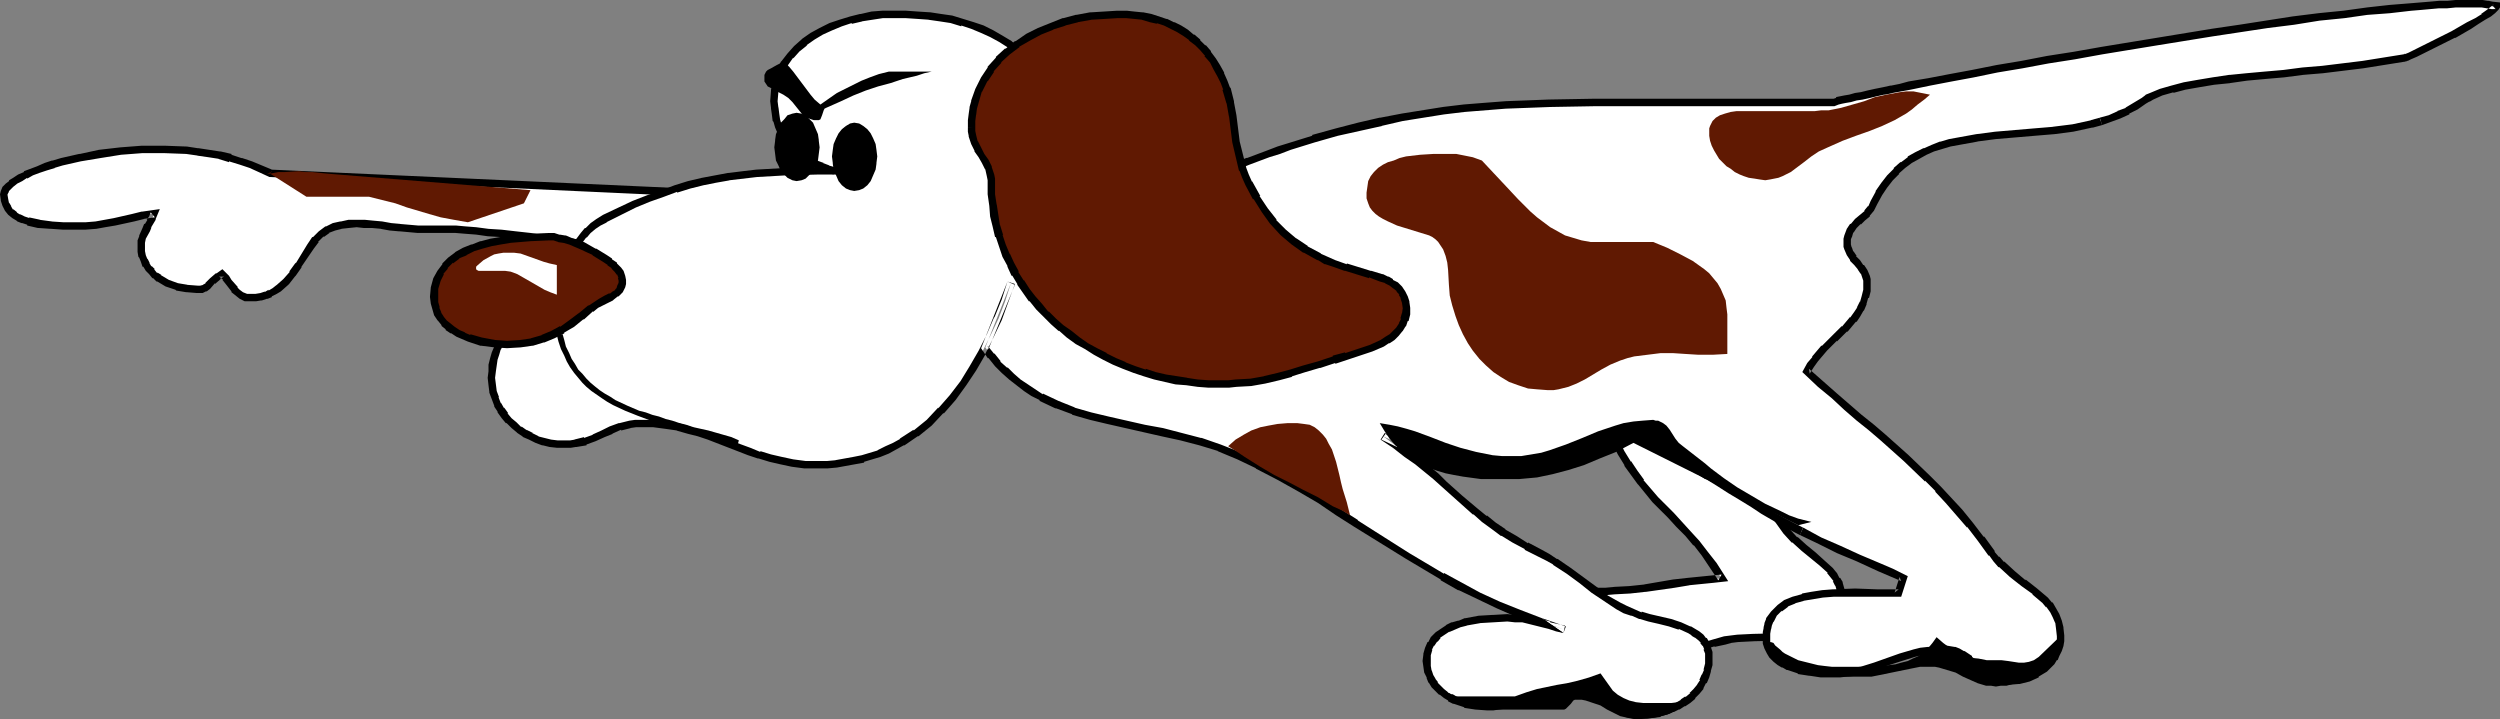 <?xml version="1.0" encoding="UTF-8" standalone="no"?>
<svg
   version="1.0"
   width="129.766mm"
   height="37.346mm"
   id="svg27"
   sodipodi:docname="Dog - Pointer 2.wmf"
   xmlns:inkscape="http://www.inkscape.org/namespaces/inkscape"
   xmlns:sodipodi="http://sodipodi.sourceforge.net/DTD/sodipodi-0.dtd"
   xmlns="http://www.w3.org/2000/svg"
   xmlns:svg="http://www.w3.org/2000/svg">
  <rect width="100%" height="100%" fill="#808080" stroke="none"/>
  <sodipodi:namedview
     id="namedview27"
     pagecolor="#ffffff"
     bordercolor="#000000"
     borderopacity="0.25"
     inkscape:showpageshadow="2"
     inkscape:pageopacity="0.0"
     inkscape:pagecheckerboard="0"
     inkscape:deskcolor="#d1d1d1"
     inkscape:document-units="mm" />
  <defs
     id="defs1">
    <pattern
       id="WMFhbasepattern"
       patternUnits="userSpaceOnUse"
       width="6"
       height="6"
       x="0"
       y="0" />
  </defs>
  <path
     style="fill:#ffffff;fill-opacity:1;fill-rule:evenodd;stroke:none"
     d="M 165.478,39.082 53.005,34.076 51.066,33.107 49.288,32.299 47.187,31.653 45.248,31.007 43.147,30.523 40.885,30.038 38.784,29.715 36.683,29.554 l -4.363,-0.323 -4.363,0.161 -4.202,0.323 -4.202,0.484 -3.878,0.646 -3.555,0.969 -1.616,0.484 -1.454,0.484 -1.616,0.484 -1.293,0.484 -1.131,0.484 -1.131,0.646 -0.97,0.646 -0.646,0.484 -0.646,0.484 -0.485,0.646 -0.323,0.484 v 0.484 1.13 l 0.323,0.807 0.485,0.807 0.485,0.807 0.808,0.484 0.646,0.484 0.97,0.484 0.97,0.323 2.262,0.484 2.262,0.323 2.424,0.161 h 2.262 l 2.101,-0.161 1.939,-0.161 1.939,-0.161 1.778,-0.484 3.555,-0.807 2.101,-0.323 2.101,-0.484 -0.323,0.969 -0.485,0.807 -0.323,0.646 -0.485,0.807 -0.646,1.453 -0.162,0.807 -0.162,0.969 0.162,0.969 0.162,0.969 0.323,0.807 0.323,0.969 0.485,0.646 0.646,0.646 0.646,0.807 0.808,0.484 1.616,0.969 1.939,0.646 1.939,0.484 2.101,0.161 0.808,-0.161 0.485,-0.161 0.646,-0.484 0.97,-0.969 1.131,-0.969 0.646,-0.323 0.808,0.646 0.646,0.807 1.131,1.615 0.646,0.646 0.646,0.484 0.808,0.323 0.97,0.161 h 1.131 l 0.97,-0.323 0.97,-0.161 0.808,-0.323 0.808,-0.484 0.808,-0.646 1.454,-1.292 1.293,-1.453 1.293,-1.776 2.262,-3.714 0.97,-1.292 1.131,-1.13 1.293,-0.807 1.293,-0.646 1.293,-0.323 1.454,-0.161 h 1.616 1.454 l 1.778,0.161 1.616,0.161 1.778,0.161 1.778,0.323 3.555,0.323 h 1.939 l 1.778,-0.161 h 0.97 1.293 l 1.616,0.161 1.778,0.161 2.101,0.161 2.262,0.161 2.586,0.323 2.747,0.323 2.909,0.323 3.07,0.323 3.232,0.323 3.232,0.484 6.949,0.807 14.059,1.776 6.787,0.646 3.232,0.484 3.232,0.161 2.909,0.323 2.909,0.161 2.747,0.323 2.586,0.161 h 2.262 3.878 1.616 l 1.131,-0.161 0.485,-0.161 0.485,-0.161 0.485,-0.161 0.323,-0.323 0.323,-0.161 0.323,-0.323 0.162,-0.646 -0.162,-0.646 -0.323,-0.807 -0.646,-0.646 -1.454,-1.776 -1.616,-1.776 -0.646,-0.969 -0.485,-0.807 -0.323,-1.13 -0.162,-0.807 0.323,-0.969 0.162,-0.484 z"
     id="path1" />
  <path
     style="fill:#000000;fill-opacity:1;fill-rule:evenodd;stroke:none"
     d="M 166.933,38.436 53.005,33.268 h 0.323 l -1.939,-0.807 -1.939,-0.807 v 0 l -1.939,-0.646 h -0.162 l -1.939,-0.646 v -0.161 l -2.101,-0.484 h -0.162 l -2.101,-0.323 -2.101,-0.323 h -0.162 l -2.101,-0.323 -4.363,-0.161 v 0 h -4.363 -0.162 l -4.202,0.323 v 0 l -4.202,0.484 -3.717,0.807 h -0.162 l -3.555,0.807 -1.616,0.484 h -0.162 l -1.454,0.484 -1.454,0.646 -1.293,0.484 v 0 l -1.293,0.484 v 0.161 L 3.555,34.237 2.586,34.883 v 0 L 1.778,35.368 v 0.161 l -0.646,0.484 v 0 L 0.485,36.66 0.162,37.467 0,38.113 l 0.162,1.13 v 0.161 l 0.323,0.969 0.485,0.969 0.646,0.807 0.808,0.646 v 0 l 0.808,0.484 0.162,0.161 0.808,0.323 h 0.162 l 0.97,0.323 v 0.161 l 2.101,0.484 h 0.162 l 2.262,0.161 h 0.162 l 2.262,0.161 h 2.424 2.101 v 0 l 2.101,-0.161 v 0 l 1.778,-0.323 1.939,-0.323 v 0 l 3.717,-0.807 1.939,-0.484 h -0.162 l 2.262,-0.323 -0.808,-0.969 -0.323,0.807 v 0 l -0.485,0.646 h 0.162 l -0.485,0.807 h -0.162 l -0.323,0.807 -0.646,1.453 v 0.161 L 26.987,47.157 v 1.13 0.161 0.969 0 l 0.162,0.969 0.162,0.161 0.323,0.807 v 0 l 0.323,0.969 h 0.162 l 0.485,0.807 v 0 l 0.646,0.646 v 0 l 0.646,0.807 h 0.162 l 0.646,0.646 h 0.162 l 1.616,0.969 1.939,0.646 0.162,0.161 1.939,0.323 h 0.162 l 1.939,0.161 h 0.162 0.97 l 0.646,-0.323 h 0.162 l 0.646,-0.484 0.97,-1.13 v 0.161 l 1.131,-0.969 h -0.162 l 0.808,-0.484 h -0.97 l 0.808,0.646 h -0.162 l 0.646,0.807 1.131,1.453 v 0.161 l 0.808,0.646 0.808,0.646 0.97,0.484 h 1.131 1.131 v 0 l 0.97,-0.161 h 0.162 l 0.97,-0.323 h 0.162 l 0.808,-0.323 v -0.161 l 0.97,-0.484 v 0 l 0.808,-0.484 v 0 l 1.454,-1.292 0.162,-0.161 1.131,-1.453 0.162,-0.161 1.131,-1.615 v -0.161 l 2.424,-3.553 v 0 l 0.97,-1.292 H 62.378 l 1.131,-1.13 v 0.161 l 1.131,-0.807 h -0.162 l 1.293,-0.484 v 0 l 1.293,-0.323 h -0.162 l 1.454,-0.161 v 0 l 1.616,-0.161 1.454,0.161 v 0 h 1.616 l 1.778,0.161 h -0.162 l 1.778,0.323 1.778,0.161 h 0.162 l 3.555,0.323 h 1.939 1.778 v 0 h 0.97 -0.162 1.293 0.162 1.616 -0.162 l 1.939,0.161 2.101,0.161 2.262,0.323 2.586,0.161 2.747,0.323 v 0 l 2.747,0.323 h 0.162 l 3.07,0.484 3.232,0.323 h -0.162 l 3.394,0.484 v 0 l 6.949,0.807 13.898,1.615 6.787,0.807 3.394,0.323 3.232,0.323 2.909,0.161 2.909,0.323 2.747,0.323 h 2.586 l 2.262,0.161 h 4.04 l 1.454,-0.161 h 1.131 0.162 l 0.485,-0.161 0.485,-0.161 h 0.162 l 0.485,-0.323 h 0.162 l 0.323,-0.323 v 0 l 0.323,-0.323 v 0 l 0.485,-0.323 0.323,-1.13 -0.323,-0.807 -0.485,-0.969 -0.485,-0.807 v 0 l -1.616,-1.776 -1.454,-1.776 v 0 l -0.646,-0.807 v 0 l -0.485,-0.969 v 0.161 l -0.323,-0.969 v 0.161 -0.969 0.323 l 0.162,-0.969 v 0.161 l 0.162,-0.484 v 0.161 l 1.293,-1.615 -2.101,0.161 -0.323,0.484 -0.323,0.807 -0.323,0.969 v 1.292 l 0.485,0.969 v 0.161 l 0.485,0.969 v 0 l 0.646,0.969 h 0.162 l 1.616,1.776 1.454,1.776 h -0.162 l 0.646,0.646 -0.162,-0.161 0.485,0.807 -0.162,-0.161 0.162,0.646 v -0.323 l -0.162,0.646 0.323,-0.323 -0.323,0.323 v -0.161 l -0.323,0.323 h 0.162 l -0.485,0.161 h 0.162 l -0.485,0.161 h 0.162 l -0.485,0.161 h -0.485 0.162 l -1.293,0.161 -1.454,0.161 v 0 h -3.878 0.162 l -2.424,-0.161 -2.424,-0.161 -2.747,-0.161 -2.909,-0.323 -3.07,-0.161 -3.07,-0.323 -3.394,-0.323 -6.787,-0.807 -14.059,-1.615 -6.787,-0.807 v 0 l -3.232,-0.484 h -0.162 l -3.07,-0.323 -3.07,-0.484 v 0 l -2.909,-0.323 v 0 L 98.414,45.058 95.829,44.896 93.405,44.573 91.304,44.412 89.526,44.25 v 0 h -1.616 v 0 h -1.293 -0.162 -0.808 v 0 h -1.778 -1.939 0.162 l -3.717,-0.323 h 0.162 l -1.778,-0.161 -1.778,-0.323 v 0 l -1.778,-0.161 -1.616,-0.161 h -0.162 -1.454 -1.616 v 0 l -1.454,0.323 h -0.162 l -1.454,0.323 -1.293,0.646 h -0.162 l -1.293,0.969 -1.131,1.13 h -0.162 l -0.97,1.453 v 0 l -2.262,3.714 v -0.161 l -1.293,1.776 h 0.162 l -1.293,1.453 v 0 l -1.454,1.292 0.162,-0.161 -0.808,0.646 v 0 l -0.808,0.484 v -0.161 l -0.808,0.484 0.162,-0.161 -0.97,0.323 v 0 l -0.97,0.161 v 0 h -1.131 0.162 -0.97 0.323 l -0.808,-0.323 v 0 l -0.646,-0.484 0.162,0.161 -0.646,-0.646 h 0.162 l -1.293,-1.453 -0.485,-0.807 -0.162,-0.161 -1.131,-1.13 -1.131,0.807 h -0.162 l -1.131,0.969 v 0 l -0.97,0.969 h 0.162 l -0.646,0.323 h 0.162 l -0.646,0.161 h 0.162 -0.808 0.162 l -2.101,-0.161 h 0.162 l -1.939,-0.323 v 0 l -1.778,-0.646 v 0 L 31.512,53.94 h 0.162 l -0.808,-0.484 v 0.161 L 30.219,52.81 h 0.162 l -0.646,-0.646 v 0.161 l -0.485,-0.807 0.162,0.161 -0.485,-0.969 v 0.161 l -0.323,-0.807 v 0 l -0.162,-0.807 v 0 -0.969 0.161 -0.969 0.161 l 0.162,-0.807 v 0 l 0.808,-1.453 0.323,-0.807 -0.162,0.161 0.485,-0.807 v 0 l 0.485,-0.807 v -0.161 l 0.808,-1.938 -3.394,0.484 h -0.162 l -1.939,0.484 -3.555,0.807 v 0 l -1.778,0.323 -1.778,0.323 v 0 l -1.939,0.161 v 0 h -2.101 -2.262 v 0 l -2.424,-0.161 h 0.162 L 7.757,43.12 H 7.918 L 5.656,42.635 5.818,42.797 4.848,42.474 v 0 L 3.878,41.989 4.04,42.151 3.232,41.666 h 0.162 l -0.808,-0.646 v 0.161 L 2.101,40.374 2.262,40.536 1.778,39.728 v 0.161 L 1.616,39.082 v 0 L 1.454,38.113 v 0.161 l 0.162,-0.484 v 0.161 L 1.778,37.467 1.616,37.629 2.101,37.144 v 0 l 0.646,-0.646 -0.162,0.161 0.808,-0.646 v 0 l 0.97,-0.484 0.97,-0.646 v 0.161 l 1.131,-0.646 v 0 L 7.757,33.914 9.211,33.43 10.827,32.945 h -0.162 l 1.616,-0.484 3.555,-0.807 v 0 l 3.878,-0.646 4.04,-0.646 v 0 l 4.202,-0.323 v 0 h 4.363 -0.162 l 4.363,0.161 2.262,0.323 h -0.162 l 2.262,0.323 2.101,0.323 h -0.162 l 2.101,0.646 v -0.161 l 2.101,0.646 v 0 l 1.939,0.646 v 0 l 1.778,0.807 2.101,0.969 112.473,5.168 -0.485,-1.292 z"
     id="path2" />
  <path
     style="fill:#ffffff;fill-opacity:1;fill-rule:evenodd;stroke:none"
     d="m 314.958,81.072 0.808,2.907 1.131,2.584 1.131,2.261 1.293,2.099 1.293,1.938 1.293,1.776 2.909,3.391 3.07,3.068 1.616,1.776 1.616,1.776 1.616,1.938 1.778,2.099 1.616,2.261 1.616,2.584 h -1.778 l -1.616,0.162 -3.07,0.484 -2.909,0.323 -5.656,0.807 -2.909,0.323 -3.07,0.323 h -1.778 -1.616 l -0.323,1.453 -0.323,1.292 -0.162,1.292 v 1.292 0.969 l 0.162,0.969 0.323,0.807 0.485,0.646 0.485,0.807 0.646,0.646 0.646,0.484 0.808,0.646 1.616,0.807 1.939,0.646 1.778,0.323 2.101,0.162 h 1.293 l 1.131,-0.162 2.262,-0.323 1.939,-0.646 1.939,-0.646 2.101,-0.646 1.939,-0.646 2.262,-0.484 1.131,-0.162 1.293,-0.162 3.394,-0.161 3.555,-0.162 3.394,-0.162 1.616,-0.162 1.616,-0.161 1.454,-0.323 1.293,-0.323 1.293,-0.646 0.97,-0.646 0.808,-0.807 0.646,-1.13 0.485,-1.13 v -0.646 l 0.162,-0.807 -0.162,-1.292 -0.162,-1.13 -0.485,-0.969 -0.485,-0.969 -0.485,-0.969 -0.646,-0.807 -1.616,-1.453 -1.778,-1.453 -1.778,-1.453 -1.778,-1.615 -1.616,-1.776 -1.616,-2.099 -1.293,-2.099 -1.293,-1.938 -0.97,-1.938 -0.485,-0.969 -0.646,-0.969 -0.97,-2.099 -1.131,-2.261 -1.293,-2.261 -1.778,-3.553 -1.778,-3.391 -1.939,-3.23 -0.97,-1.615 -0.97,-1.453 -1.131,-1.453 -1.131,-1.13 -1.293,-1.13 -1.454,-0.969 -1.454,-0.807 -1.616,-0.484 -1.778,-0.323 -1.939,-0.161 h -1.616 l -1.454,0.161 -1.454,0.323 -1.293,0.484 -1.131,0.646 -1.131,0.807 -0.97,1.13 -0.97,1.292 z"
     id="path3" />
  <path
     style="fill:#000000;fill-opacity:1;fill-rule:evenodd;stroke:none"
     d="m 314.312,81.395 0.808,2.745 1.131,2.584 v 0.161 l 1.131,2.261 v 0 l 1.293,2.099 v 0.161 l 1.293,1.776 1.293,1.776 0.162,0.161 2.747,3.391 3.07,3.068 1.616,1.776 1.778,1.776 1.616,1.938 v -0.161 l 1.616,2.099 v 0 l 1.616,2.422 1.616,2.422 0.646,-1.13 -1.778,0.161 -1.616,0.162 -3.232,0.323 v 0 l -2.909,0.323 -5.656,0.969 h 0.162 l -3.07,0.323 -3.07,0.161 h 0.162 l -1.778,0.162 h -2.262 l -0.323,1.938 v 0 l -0.323,1.292 v 0 l -0.162,1.292 v 0 l -0.162,1.453 v 0.162 0.969 0 l 0.323,0.969 v 0 l 0.323,0.807 v 0.162 l 0.485,0.807 v 0 l 0.485,0.807 h 0.162 l 0.485,0.646 v 0 l 0.808,0.646 v 0 l 0.808,0.646 v 0 l 1.778,0.807 v 0 l 1.939,0.646 0.162,0.162 1.939,0.323 v 0 l 1.939,0.162 h 0.162 l 1.293,-0.162 h 1.131 0.162 l 2.262,-0.484 v 0 l 1.939,-0.484 0.162,-0.162 1.939,-0.484 1.939,-0.807 2.101,-0.646 -0.162,0.162 2.262,-0.484 v 0 l 1.131,-0.323 v 0 l 1.293,-0.162 3.232,-0.162 v 0 l 6.949,-0.161 v 0 l 1.616,-0.162 h 0.162 l 1.616,-0.323 1.454,-0.162 0.162,-0.162 1.293,-0.323 v 0 l 1.131,-0.646 h 0.162 l 1.131,-0.807 0.97,-0.969 0.646,-1.13 0.485,-1.292 0.162,-1.615 v -0.162 -1.13 -0.161 l -0.323,-1.13 v 0 l -0.323,-1.13 v -0.162 l -0.485,-0.807 h -0.162 l -0.485,-0.969 -0.162,-0.162 -0.646,-0.807 v 0 l -1.616,-1.453 v 0 l -1.778,-1.615 -1.778,-1.453 -1.778,-1.615 v 0.161 l -1.616,-1.776 v 0 l -1.454,-2.099 v 0 l -1.293,-1.938 -1.293,-1.938 v 0 l -0.97,-1.938 v 0 l -0.485,-0.969 -0.162,-0.161 -0.485,-0.969 v 0.161 l -0.97,-2.099 -1.131,-2.099 v -0.161 l -3.07,-5.814 -1.778,-3.391 v 0 l -1.939,-3.391 -0.97,-1.453 v -0.161 l -1.131,-1.453 v 0 l -1.131,-1.453 -1.131,-1.13 v -0.161 l -1.293,-0.969 -0.162,-0.161 -1.293,-0.969 h -0.162 l -1.454,-0.807 h -0.162 l -1.616,-0.484 v -0.161 l -1.778,-0.323 h -0.162 l -1.778,-0.161 h -0.162 l -1.616,0.161 v 0 l -1.616,0.161 v 0 l -1.454,0.323 v 0 l -1.454,0.484 h -0.162 l -1.131,0.646 -1.131,0.969 v 0 l -1.131,1.13 -1.131,1.615 3.555,8.882 1.293,-0.484 -3.394,-8.559 v 0.646 l 0.808,-1.292 v 0.161 l 0.97,-0.969 h -0.162 l 1.131,-0.807 v 0 l 1.131,-0.484 h -0.162 l 1.454,-0.484 h -0.162 l 1.454,-0.323 h -0.162 l 1.616,-0.161 h -0.162 l 1.616,-0.161 v 0 l 1.939,0.161 h -0.162 l 1.778,0.484 -0.162,-0.161 1.616,0.646 v 0 l 1.454,0.646 h -0.162 l 1.454,0.969 v -0.161 l 1.293,1.13 h -0.162 l 1.131,1.13 1.131,1.453 v -0.161 l 0.97,1.615 v -0.161 l 0.97,1.615 1.939,3.23 v 0 l 1.778,3.553 3.07,5.814 v -0.161 l 1.131,2.261 0.97,2.099 v 0 l 0.646,0.969 h -0.162 l 0.646,0.969 v 0 l 0.97,1.938 v 0 l 1.293,1.938 1.293,2.099 v 0 l 1.616,2.261 v 0 l 1.616,1.776 h 0.162 l 1.778,1.615 1.778,1.453 1.778,1.453 v 0 l 1.616,1.453 h -0.162 l 0.646,0.807 v 0 l 0.646,0.807 h -0.162 l 0.485,0.969 v -0.162 l 0.323,1.13 v -0.162 l 0.323,1.13 v -0.162 1.292 -0.162 0.807 l -0.162,0.646 0.162,-0.162 -0.485,1.292 v -0.162 l -0.485,0.969 v 0 l -0.808,0.807 v -0.162 l -0.97,0.646 h 0.162 l -1.293,0.484 h 0.162 l -1.454,0.484 h 0.162 l -1.454,0.162 -1.616,0.323 h 0.162 l -1.778,0.161 h 0.162 l -6.949,0.162 h -0.162 l -3.232,0.162 -1.293,0.161 v 0 l -1.293,0.162 v 0 l -2.262,0.646 v 0 l -2.101,0.646 -1.939,0.646 -1.939,0.646 v 0 l -1.939,0.484 v 0 l -2.262,0.484 h 0.162 -1.293 -1.293 0.162 -1.939 v 0 l -1.939,-0.484 0.162,0.162 -1.939,-0.646 h 0.162 l -1.616,-0.807 v 0 l -0.646,-0.484 v 0 l -0.646,-0.646 v 0.162 l -0.485,-0.646 v 0 l -0.646,-0.646 v 0 l -0.323,-0.646 v 0 l -0.323,-0.807 0.162,0.161 -0.162,-0.969 v 0.162 l -0.162,-0.969 v 0.162 l 0.162,-1.453 v 0.161 l 0.162,-1.292 v 0 l 0.323,-1.292 v 0 l 0.162,-1.453 -0.646,0.646 h 1.616 l 1.778,-0.161 v 0 l 3.07,-0.162 2.909,-0.323 h 0.162 l 5.656,-0.807 2.909,-0.484 h -0.162 l 3.232,-0.323 1.616,-0.161 2.909,-0.323 -2.262,-3.553 -1.778,-2.261 v 0 l -1.616,-2.099 v 0 l -1.778,-1.938 -1.616,-1.776 -1.616,-1.776 -3.07,-3.068 -2.909,-3.391 h 0.162 l -1.293,-1.776 -1.293,-1.938 v 0.161 l -1.293,-2.099 v 0 l -1.131,-2.261 v 0 l -0.97,-2.584 -0.97,-2.745 z"
     id="path4" />
  <path
     style="fill:#ffffff;fill-opacity:1;fill-rule:evenodd;stroke:none"
     d="m 163.701,33.591 -1.293,-0.484 -1.131,-0.323 -1.131,-0.484 -1.131,-0.646 -1.131,-0.646 -0.97,-0.646 -0.808,-0.807 -0.808,-0.807 -0.808,-0.969 -0.646,-0.969 -0.646,-0.969 -0.485,-1.13 -0.323,-1.13 -0.323,-1.292 -0.162,-1.13 V 19.864 17.765 l 0.485,-1.776 0.646,-1.938 0.97,-1.615 0.97,-1.453 1.293,-1.453 1.616,-1.292 1.454,-1.13 1.778,-0.969 1.778,-0.807 2.101,-0.807 1.939,-0.646 2.101,-0.484 2.101,-0.323 2.101,-0.161 2.101,-0.161 2.424,0.161 2.262,0.161 2.262,0.161 2.262,0.323 2.101,0.323 2.101,0.484 1.939,0.646 2.101,0.807 1.778,0.807 1.778,0.969 1.778,1.13 1.616,1.453 1.616,1.292 1.454,1.776 1.293,1.776 1.293,1.938 0.97,1.615 0.97,1.776 1.454,3.553 1.616,3.391 0.646,1.615 0.808,1.615 0.97,1.453 0.97,1.292 0.97,1.292 1.131,0.969 1.293,0.807 1.616,0.646 1.616,0.323 1.778,0.161 2.262,-0.161 2.101,-0.161 2.101,-0.161 1.939,-0.484 1.939,-0.323 1.778,-0.484 3.555,-1.13 3.394,-1.453 3.555,-1.453 3.878,-1.453 2.101,-0.807 2.101,-0.646 4.848,-1.453 4.525,-1.292 4.363,-1.13 4.363,-0.969 4.04,-0.807 4.04,-0.807 4.202,-0.484 4.04,-0.484 4.04,-0.484 4.04,-0.323 4.202,-0.161 4.202,-0.161 h 4.525 l 4.525,-0.161 h 4.686 5.171 37.168 l 0.485,-0.161 0.808,-0.161 0.808,-0.161 0.97,-0.323 1.131,-0.161 1.131,-0.323 1.293,-0.323 1.454,-0.323 1.616,-0.323 1.616,-0.323 1.616,-0.323 1.778,-0.323 3.878,-0.807 4.202,-0.807 4.363,-0.807 4.686,-0.807 4.848,-0.969 5.171,-0.807 5.171,-0.969 5.333,-0.969 10.827,-1.776 10.989,-1.776 5.333,-0.646 5.333,-0.807 5.171,-0.807 5.01,-0.646 4.848,-0.646 4.686,-0.484 4.363,-0.484 4.04,-0.484 h 1.939 l 1.939,-0.323 h 1.778 l 1.616,-0.161 h 1.616 1.454 2.586 1.131 1.131 l 0.808,0.161 0.808,0.161 v 0.161 0.161 l -0.323,0.323 -0.323,0.161 -0.808,0.646 -0.97,0.646 -1.293,0.807 -1.454,0.969 -3.232,1.776 -3.232,1.615 -1.616,0.807 -1.293,0.646 -1.293,0.646 -0.97,0.484 -0.808,0.323 h -0.162 l -0.323,0.161 -3.878,0.646 -4.04,0.646 -7.918,0.969 -3.878,0.323 -3.878,0.323 -3.717,0.323 -3.394,0.484 -3.394,0.323 -3.232,0.484 -2.909,0.323 -2.747,0.484 -2.424,0.646 -2.262,0.646 -1.778,0.807 -0.808,0.484 -0.646,0.484 -1.616,0.969 -1.616,0.969 -1.778,0.807 -1.616,0.646 -1.778,0.646 -1.939,0.484 -3.717,0.646 -3.717,0.646 -3.717,0.323 -7.595,0.646 -3.717,0.323 -3.555,0.646 -1.778,0.484 -1.616,0.323 -1.616,0.646 -1.616,0.646 -1.454,0.807 -1.454,0.807 -1.454,1.13 -1.293,1.13 -1.131,1.292 -1.293,1.453 -0.97,1.615 -0.97,1.776 -0.646,1.13 -0.646,0.969 -0.97,0.807 -0.808,0.807 -0.97,0.969 -0.646,0.807 -0.485,1.13 v 0.646 l -0.162,0.646 0.162,0.646 v 0.484 l 0.485,0.969 0.646,0.969 0.646,0.807 0.808,0.969 0.646,0.807 0.323,0.969 0.162,0.646 0.162,0.646 -0.162,1.453 -0.323,1.292 -0.323,1.13 -0.485,1.292 -0.808,0.969 -0.646,0.969 -1.778,1.938 -1.939,1.776 -1.939,1.938 -1.778,2.099 -0.97,1.13 -0.808,1.292 2.747,2.584 2.747,2.261 2.424,2.099 2.424,2.099 2.424,2.099 2.262,1.938 4.525,3.876 4.202,4.037 2.101,2.099 2.101,2.261 2.101,2.422 1.939,2.422 2.262,2.584 2.101,2.907 0.97,1.13 0.97,1.13 2.101,1.938 2.262,1.615 2.101,1.615 2.101,1.776 0.808,0.969 0.646,0.969 0.646,1.13 0.485,1.13 0.323,1.292 0.162,1.453 -0.162,0.969 -0.162,0.969 -0.323,0.807 -0.323,0.969 -0.323,0.807 -0.646,0.646 -0.646,0.646 -0.646,0.646 -1.454,1.13 -1.778,0.807 -1.778,0.484 -1.939,0.162 -1.131,-0.162 -0.808,-0.162 -0.808,-0.323 -0.808,-0.323 -1.454,-0.969 -2.747,-2.422 -1.454,-0.969 -0.808,-0.484 -0.808,-0.162 -0.97,-0.323 h -0.97 -1.616 l -1.454,0.161 -1.454,0.323 -1.293,0.323 -2.586,0.807 -5.171,1.615 -2.586,0.807 -1.293,0.323 -1.454,0.162 -1.454,0.161 -1.616,0.162 -2.101,-0.162 -2.262,-0.161 -2.101,-0.484 -2.101,-0.646 -0.808,-0.484 -0.97,-0.484 -0.646,-0.646 -0.646,-0.646 -0.485,-0.646 -0.485,-0.807 -0.162,-0.969 -0.162,-0.969 0.162,-0.969 v -0.807 l 0.323,-0.807 0.162,-0.807 0.485,-0.646 0.323,-0.646 1.131,-1.13 1.293,-0.969 1.616,-0.646 1.616,-0.484 1.939,-0.484 2.101,-0.161 2.101,-0.162 4.202,-0.162 h 4.363 l 2.101,0.162 h 2.101 l 0.808,-3.068 -2.262,-1.13 -2.262,-0.807 -4.202,-1.938 -3.878,-1.615 -3.555,-1.776 -3.717,-1.776 -3.717,-1.938 -1.939,-1.13 -1.939,-1.13 -1.939,-1.292 -2.101,-1.292 -2.424,-1.453 -2.262,-1.453 -2.101,-1.292 -1.939,-1.292 -1.939,-1.453 -1.778,-1.776 -1.778,-1.938 -0.808,-0.969 -0.808,-1.13 -0.323,-0.323 -0.323,-0.161 -0.485,-0.161 -0.646,0.161 -0.646,0.161 -0.808,0.161 -0.808,0.323 -0.97,0.484 -0.97,0.323 -1.131,0.484 -1.293,0.646 -1.131,0.484 -2.909,1.292 -1.616,0.484 -1.616,0.484 -1.778,0.484 -1.778,0.484 -2.101,0.484 -1.939,0.323 -2.101,0.161 -2.262,0.161 h -2.262 -2.424 l -2.424,-0.161 -2.586,-0.484 -2.586,-0.323 -2.747,-0.646 -2.909,-0.807 -2.909,-1.13 -3.07,-1.13 -3.07,-1.453 2.424,1.776 2.262,1.615 2.101,1.453 1.778,1.615 1.778,1.453 1.616,1.453 3.07,2.745 3.07,2.745 1.778,1.292 1.778,1.292 1.939,1.453 2.101,1.292 2.424,1.292 2.586,1.453 1.616,0.807 1.454,0.807 2.586,1.776 2.586,1.776 2.262,1.938 2.424,1.615 2.586,1.615 1.293,0.646 1.454,0.646 1.616,0.646 1.616,0.484 2.101,0.484 1.939,0.484 2.101,0.484 1.778,0.807 0.808,0.484 0.646,0.484 0.808,0.484 0.485,0.646 0.485,0.807 0.323,0.807 0.162,0.807 0.162,0.969 -0.162,1.292 -0.162,1.13 -0.323,1.13 -0.485,1.13 -0.646,0.969 -0.646,0.969 -0.808,0.807 -0.97,0.807 -0.97,0.646 -1.131,0.646 -0.97,0.484 -1.293,0.484 -1.131,0.323 -1.293,0.323 h -1.131 l -1.293,0.162 -1.131,-0.162 h -0.808 l -0.97,-0.323 -0.808,-0.323 -1.616,-0.807 -1.454,-0.807 -1.616,-0.969 -1.454,-0.807 -0.808,-0.323 -0.97,-0.323 -0.97,-0.161 h -0.97 -1.131 l -1.131,0.161 -2.262,0.323 -1.939,0.484 -1.778,0.646 -1.939,0.646 -1.939,0.484 -2.101,0.484 h -1.131 -1.293 -2.101 l -2.101,-0.484 -2.101,-0.807 -0.97,-0.484 -0.808,-0.484 -0.808,-0.484 -0.646,-0.807 -0.646,-0.646 -0.646,-0.807 -0.323,-0.807 -0.323,-0.969 -0.323,-0.969 v -1.13 l 0.162,-1.292 0.162,-1.13 0.485,-0.969 0.646,-0.807 0.808,-0.807 0.808,-0.807 0.97,-0.484 1.131,-0.484 1.293,-0.484 1.131,-0.323 2.747,-0.484 2.747,-0.323 h 2.747 1.454 l 1.616,0.162 2.586,0.484 2.586,0.807 1.454,0.323 1.454,0.484 -4.525,-1.615 -4.363,-1.615 -4.04,-1.615 -3.878,-1.776 -3.555,-1.938 -3.555,-1.776 -6.787,-4.037 -6.787,-4.36 -3.394,-2.099 -3.394,-2.261 -3.717,-2.261 -3.878,-2.261 -4.04,-2.422 -4.202,-2.422 -3.878,-1.776 -3.717,-1.453 -3.717,-1.292 -3.717,-0.969 -3.717,-0.807 -3.555,-0.807 -7.11,-1.453 -3.394,-0.969 -3.394,-0.969 -3.232,-1.13 -3.07,-1.453 -1.616,-0.969 -1.454,-0.969 -1.293,-0.969 -1.454,-1.13 -1.454,-1.292 -1.293,-1.292 -1.293,-1.615 -1.131,-1.615 5.01,-12.597 -1.131,3.553 -1.293,3.391 -1.616,3.391 -1.616,3.23 -1.778,3.23 -1.939,2.907 -2.101,2.745 -2.262,2.584 -2.262,2.261 -2.586,2.099 -2.747,1.776 -1.454,0.807 -1.454,0.807 -1.616,0.646 -1.616,0.484 -1.454,0.484 -1.778,0.484 -1.778,0.323 -1.778,0.161 -1.778,0.161 h -1.939 -2.424 l -2.424,-0.323 -2.262,-0.323 -2.101,-0.646 -2.101,-0.484 -2.101,-0.646 -7.757,-3.068 -2.101,-0.646 -1.939,-0.646 -2.262,-0.484 -2.262,-0.323 -2.262,-0.323 -2.586,-0.161 -1.131,0.161 -0.97,0.161 -1.939,0.323 -1.778,0.646 -1.616,0.807 -1.778,0.807 -1.778,0.646 -1.778,0.484 h -1.131 l -1.131,0.161 -1.293,-0.161 -1.454,-0.161 -1.293,-0.323 -1.293,-0.323 -1.293,-0.646 -1.131,-0.484 -1.131,-0.807 -0.97,-0.807 -0.97,-0.969 -0.808,-0.969 -0.808,-1.13 -0.646,-1.13 -0.485,-1.13 -0.323,-1.292 -0.323,-1.453 v -1.292 -1.292 l 0.162,-1.292 0.323,-1.13 0.162,-1.13 0.485,-0.969 0.485,-0.969 1.131,-1.938 1.293,-1.776 1.616,-1.776 1.778,-1.615 1.939,-1.615 0.97,-0.969 0.97,-0.969 1.454,-2.099 1.293,-2.261 0.646,-0.969 0.646,-1.13 1.131,-2.099 1.616,-1.938 0.808,-0.969 0.97,-0.807 1.131,-0.807 1.131,-0.646 3.07,-1.615 2.747,-1.292 2.747,-1.13 2.747,-0.969 2.586,-0.969 2.586,-0.646 2.747,-0.807 2.586,-0.484 2.586,-0.484 2.586,-0.323 2.747,-0.161 2.909,-0.323 2.909,-0.161 h 3.07 3.07 z"
     id="path5" />
  <path
     style="fill:#000000;fill-opacity:1;fill-rule:evenodd;stroke:none"
     d="m 168.872,34.237 -6.302,-1.776 h 0.162 l -1.293,-0.484 h 0.162 l -1.293,-0.484 -0.97,-0.484 v 0 l -0.97,-0.646 -0.97,-0.646 v 0 l -0.808,-0.807 v 0.161 l -0.808,-0.807 v 0 l -0.808,-0.969 v 0.161 l -0.485,-0.969 -0.646,-1.13 v 0.161 l -0.485,-1.13 v 0.161 l -0.323,-1.13 v 0 l -0.162,-1.13 -0.162,-1.292 v 0.161 l -0.162,-1.292 v 0 l 0.162,-1.938 v 0.161 l 0.485,-1.938 h -0.162 l 0.646,-1.776 v 0.161 l 0.97,-1.776 -0.162,0.161 1.131,-1.615 v 0.161 l 1.293,-1.453 -0.162,0.161 1.616,-1.292 h -0.162 l 1.616,-1.13 v 0 l 1.616,-0.969 v 0 l 1.778,-0.807 v 0 l 1.939,-0.807 v 0 l 1.939,-0.646 v 0.161 l 2.101,-0.484 h -0.162 l 2.101,-0.323 v 0 L 173.235,3.553 v 0 h 2.101 2.424 -0.162 l 2.424,0.161 2.262,0.161 h -0.162 l 2.262,0.323 2.101,0.323 v 0 l 2.101,0.646 V 5.006 l 1.939,0.646 v 0 l 1.939,0.807 v 0 l 1.778,0.807 v 0 l 1.778,0.969 1.778,1.13 h -0.162 l 1.616,1.292 1.616,1.453 -0.162,-0.161 1.454,1.776 v -0.161 l 1.293,1.776 1.293,1.938 v 0 l 0.97,1.776 v -0.161 l 0.808,1.776 3.232,6.944 0.646,1.615 v 0.161 l 0.808,1.453 h 0.162 l 0.808,1.453 v 0.161 l 0.97,1.292 v 0 l 1.131,1.292 v 0 l 1.131,0.969 h 0.162 l 1.293,0.969 1.616,0.646 1.778,0.484 v 0 h 1.939 v 0 h 2.262 0.162 l 2.101,-0.161 1.939,-0.323 h 0.162 l 1.939,-0.323 v 0 l 1.939,-0.484 1.778,-0.484 v 0 l 3.555,-1.13 3.555,-1.453 v 0 l 3.555,-1.453 v 0 l 3.878,-1.453 2.101,-0.646 2.101,-0.807 4.686,-1.453 v 0 l 4.525,-1.292 4.363,-0.969 4.363,-0.969 h -0.162 l 4.202,-0.969 4.04,-0.646 4.04,-0.646 v 0 l 4.04,-0.484 4.04,-0.323 4.04,-0.323 8.565,-0.323 h -0.162 l 9.05,-0.161 h 4.686 42.339 l 0.808,-0.323 v 0 l 0.646,-0.161 0.808,-0.161 0.97,-0.161 1.131,-0.323 v 0 l 1.131,-0.161 v 0 l 1.454,-0.323 1.293,-0.323 v 0 l 1.454,-0.323 h 0.162 l 1.616,-0.323 h -0.162 l 1.778,-0.323 1.778,-0.323 3.878,-0.807 4.202,-0.807 4.363,-0.807 4.686,-0.969 4.848,-0.807 5.171,-0.969 5.171,-0.807 5.333,-0.969 10.827,-1.776 10.989,-1.776 5.333,-0.807 5.333,-0.807 5.171,-0.646 5.01,-0.807 4.848,-0.484 v 0 l 4.525,-0.646 4.363,-0.323 4.202,-0.484 1.939,-0.161 1.778,-0.161 1.778,-0.161 v 0 h 1.616 l 1.616,-0.161 v 0 h 1.616 -0.162 2.586 v 0 h 1.131 l 0.97,0.161 v 0 l 0.97,0.161 h 0.808 l -0.646,-0.646 v 0.161 l 0.162,-0.484 -0.162,0.161 h 0.162 l -0.323,0.323 V 1.13 l -0.323,0.323 0.162,-0.161 -0.808,0.646 -1.131,0.807 h 0.162 l -1.293,0.807 -1.616,0.807 -3.07,1.776 v 0 l -3.232,1.615 -1.616,0.807 -1.293,0.646 -1.293,0.646 -0.97,0.484 -0.808,0.323 0.162,-0.161 -0.323,0.161 v 0 h -0.162 0.162 l -4.04,0.646 -4.04,0.646 v 0 l -7.918,0.969 -3.878,0.323 -3.717,0.484 -3.717,0.323 -3.555,0.323 -3.232,0.323 h -0.162 l -3.232,0.484 -2.909,0.484 -2.747,0.484 v 0 l -2.424,0.646 v 0 l -2.262,0.646 -1.939,0.807 v 0 l -0.808,0.323 -0.162,0.161 -0.646,0.484 -1.616,0.969 v 0 l -1.616,0.969 h 0.162 l -1.778,0.646 h 0.162 l -1.778,0.807 -1.778,0.484 v 0 l 0.485,1.453 1.778,-0.646 1.778,-0.646 v 0 l 1.778,-0.807 v -0.161 l 1.616,-0.807 v 0 l 1.616,-1.13 0.808,-0.484 -0.162,0.161 0.808,-0.484 v 0 l 1.778,-0.807 2.262,-0.646 -0.162,0.161 2.424,-0.646 v 0 l 2.747,-0.484 2.909,-0.484 3.232,-0.323 h -0.162 l 3.394,-0.484 3.555,-0.323 3.717,-0.323 3.717,-0.484 3.878,-0.323 7.918,-0.969 v 0 l 4.04,-0.646 4.04,-0.646 h 0.162 l 0.162,-0.161 v 0.161 l 0.162,-0.161 h 0.162 l 0.646,-0.323 1.131,-0.484 1.293,-0.646 1.293,-0.646 1.616,-0.807 3.232,-1.615 h 0.162 l 3.07,-1.776 1.454,-0.969 1.293,-0.807 v 0 l 1.131,-0.646 0.808,-0.646 v 0 l 0.323,-0.323 v 0 l 0.323,-0.323 0.323,-0.484 V 0.484 l -1.454,-0.161 -0.808,-0.161 h -0.162 L 487.062,0 h -1.131 -0.162 -2.586 v 0 h -1.454 v 0 l -1.616,0.161 h -1.616 v 0 l -1.778,0.161 -1.939,0.161 -1.939,0.161 -4.04,0.323 -4.363,0.484 -4.686,0.646 v 0 l -4.848,0.484 -5.171,0.646 -5.171,0.807 -5.171,0.807 -5.494,0.807 -10.827,1.776 -10.827,1.776 -5.494,0.969 -5.171,0.807 -5.01,0.969 -4.848,0.807 -4.848,0.969 -4.363,0.807 -4.202,0.807 -3.878,0.646 -1.778,0.484 -1.616,0.323 h -0.162 l -1.454,0.323 v 0 l -1.616,0.323 v 0 l -1.454,0.323 -1.293,0.323 v 0 l -1.131,0.161 v 0 l -1.131,0.323 -0.97,0.161 -0.808,0.161 -0.808,0.161 v 0.161 l -0.485,0.161 h 0.162 -42.339 -4.686 l -9.05,0.161 v 0 l -8.403,0.323 -4.202,0.323 -4.04,0.323 -4.04,0.484 v 0 l -4.04,0.646 -4.04,0.646 -4.202,0.807 h -0.162 l -4.202,0.969 -4.363,1.13 -4.686,1.292 v 0.161 l -4.686,1.453 -2.101,0.646 -2.101,0.807 -3.878,1.453 h -0.162 l -3.555,1.453 h 0.162 l -3.555,1.292 -3.555,1.292 0.162,-0.161 -1.939,0.484 -1.778,0.484 v 0 l -1.939,0.323 h 0.162 l -2.101,0.323 -2.101,0.161 v 0 h -2.262 0.162 l -1.939,-0.161 h 0.162 l -1.616,-0.323 v 0.161 l -1.454,-0.646 h 0.162 l -1.293,-0.807 v 0 l -1.131,-0.969 0.162,0.161 -1.131,-1.292 0.162,0.161 -1.131,-1.453 v 0.161 l -0.808,-1.453 h 0.162 l -0.808,-1.615 v 0.161 l -0.808,-1.776 -3.07,-6.944 -0.97,-1.776 v 0 l -0.97,-1.776 v 0 l -1.293,-1.938 -1.293,-1.776 h -0.162 l -1.454,-1.776 v 0 l -1.616,-1.453 -1.616,-1.292 -0.162,-0.161 -1.616,-0.969 -1.939,-1.13 v 0 l -1.939,-0.969 v 0 l -1.939,-0.646 v 0 l -2.101,-0.646 v 0 l -2.101,-0.646 v 0 l -2.262,-0.323 -2.101,-0.323 h -0.162 L 180.022,2.261 177.76,2.099 v 0 h -2.424 -2.101 -0.162 l -2.101,0.161 v 0 l -2.101,0.484 h -0.162 l -1.939,0.484 v 0 l -2.101,0.646 v 0 l -1.939,0.646 v 0 l -1.939,0.969 v 0 l -1.778,0.969 v 0 l -1.616,1.13 -0.162,0.161 -1.454,1.292 v 0 l -1.293,1.453 v 0 l -1.131,1.453 -0.162,0.161 -0.808,1.615 v 0.161 l -0.646,1.776 v 0.161 l -0.485,1.776 v 0.161 l -0.162,2.099 v 0 l 0.162,1.292 v 0.161 l 0.162,1.13 0.162,1.292 0.162,0.161 0.323,1.13 v 0 l 0.485,1.13 v 0 l 0.646,0.969 0.646,1.13 v 0 l 0.808,0.969 h 0.162 l 0.646,0.807 v 0 l 0.97,0.807 0.162,0.161 0.97,0.646 0.97,0.646 h 0.162 l 1.131,0.646 1.131,0.484 v 0 l 1.131,0.323 0.162,0.161 1.293,0.323 0.162,-1.453 z"
     id="path6" />
  <path
     style="fill:#000000;fill-opacity:1;fill-rule:evenodd;stroke:none"
     d="m 411.918,23.094 -1.778,0.484 h 0.162 l -3.717,0.807 -3.878,0.484 h 0.162 l -3.878,0.323 -7.595,0.646 -3.717,0.484 v 0 l -3.555,0.646 v 0 l -1.778,0.323 -1.616,0.484 h -0.162 l -1.616,0.646 -1.454,0.646 h -0.162 l -1.616,0.807 v 0 l -1.454,0.807 v 0.161 l -1.293,0.969 h -0.162 l -1.293,1.13 v 0.161 l -1.293,1.292 v 0 l -1.131,1.453 v 0 l -1.131,1.615 v 0.161 l -0.97,1.776 v 0 l -0.485,1.13 v -0.161 l -0.808,0.969 h 0.162 l -0.97,0.807 -0.97,0.807 v 0 l -0.808,0.969 h -0.162 l -0.646,0.969 -0.485,1.292 -0.162,0.646 v 0 0.807 0.646 0.161 l 0.162,0.484 0.485,1.13 0.646,0.969 v 0.161 l 0.808,0.807 0.808,0.969 -0.162,-0.161 0.646,0.969 v -0.161 l 0.323,0.969 v 0 l 0.162,0.484 v -0.161 0.646 -0.161 1.453 0 l -0.323,1.292 v 0 l -0.323,1.13 v -0.161 l -0.646,1.292 0.162,-0.161 -0.646,0.969 -0.808,1.13 v -0.161 l -1.616,1.938 v -0.161 l -1.939,1.938 v 0 l -1.939,1.938 h -0.162 l -1.778,2.099 v 0.161 l -0.97,1.13 v 0 l -0.97,1.776 3.07,2.907 2.747,2.261 2.424,2.261 2.424,2.099 2.424,1.938 2.262,1.938 4.525,4.037 4.202,4.037 v -0.161 l 2.101,2.099 h -0.162 l 2.101,2.261 2.101,2.422 2.101,2.422 v -0.162 l 2.101,2.745 v 0 l 2.101,2.907 h 0.162 l 0.808,1.13 v 0 l 0.97,1.13 h 0.162 l 2.101,1.938 v 0 l 2.262,1.776 v 0 l 2.262,1.615 h -0.162 l 2.101,1.776 -0.162,-0.162 0.808,0.969 v -0.162 l 0.808,1.13 v 0 l 0.485,0.969 v 0 l 0.485,1.13 v -0.162 l 0.162,1.292 v 0 l 0.162,1.453 v -0.162 0.969 0 l -0.323,0.807 v 0 l -0.162,0.807 v 0 l -0.323,0.807 v -0.162 l -0.485,0.807 h 0.162 l -0.646,0.807 0.162,-0.162 -0.646,0.646 v 0 l -0.646,0.646 0.162,-0.162 -1.616,1.13 0.162,-0.161 -1.778,0.807 h 0.162 l -1.778,0.484 v 0 l -1.939,0.162 h 0.162 -0.97 v 0 l -0.808,-0.162 v 0 l -0.808,-0.323 h 0.162 l -0.808,-0.484 0.162,0.161 -1.616,-0.969 h 0.162 l -2.747,-2.261 v -0.162 l -1.454,-0.969 h -0.162 l -0.808,-0.484 v 0 l -0.808,-0.323 h -0.162 l -0.97,-0.162 v 0 l -0.97,-0.162 h -0.162 l -1.616,0.162 v 0 l -1.454,0.162 h -0.162 l -1.454,0.161 v 0 l -1.293,0.323 v 0 l -2.747,0.807 v 0 l -5.01,1.776 -2.586,0.807 v 0 l -1.293,0.161 v 0 l -1.454,0.323 h 0.162 l -1.454,0.162 v 0 h -1.616 -2.101 v 0 l -2.262,-0.323 h 0.162 l -2.101,-0.323 v 0 l -1.939,-0.646 v 0 l -0.97,-0.484 h 0.162 l -0.808,-0.484 v 0 l -0.808,-0.484 h 0.162 l -0.646,-0.646 0.162,0.161 -0.485,-0.807 v 0 l -0.485,-0.807 0.162,0.323 -0.323,-0.969 v 0.162 -0.969 0 -0.969 0.162 l 0.162,-0.969 v 0.161 l 0.162,-0.807 v 0 l 0.323,-0.807 v 0.162 l 0.323,-0.646 v 0 l 0.323,-0.646 -0.162,0.162 1.131,-1.13 v 0.162 l 1.293,-0.969 h -0.162 l 1.616,-0.646 h -0.162 l 1.778,-0.484 h -0.162 l 1.939,-0.323 1.939,-0.323 v 0 l 2.101,-0.162 v 0 h 4.202 4.363 2.101 2.586 l 1.293,-4.037 -2.909,-1.453 -2.262,-0.969 -4.202,-1.776 -3.878,-1.776 -3.717,-1.615 -3.555,-1.938 v 0 l -0.646,1.453 v 0 l 3.717,1.776 3.555,1.776 3.878,1.615 4.202,1.938 2.262,0.969 2.262,0.969 -0.323,-0.807 -0.97,3.068 0.808,-0.646 h -2.101 -2.101 l -4.363,-0.161 -4.202,0.161 h -0.162 l -2.101,0.162 v 0 l -2.101,0.323 -1.778,0.323 -0.162,0.162 -1.778,0.484 v 0 l -1.616,0.646 -1.293,0.969 -0.162,0.162 -1.131,1.13 -0.485,0.646 v 0 l -0.485,0.646 v 0.162 l -0.323,0.807 v 0.161 l -0.162,0.646 v 0.162 l -0.162,0.807 v 0.161 0.969 0 1.13 l 0.323,0.969 0.485,0.969 v 0 l 0.485,0.807 v 0 l 0.808,0.807 0.808,0.646 v 0 l 0.808,0.484 h 0.162 l 0.808,0.484 h 0.162 l 1.939,0.646 0.162,0.162 2.101,0.323 h 0.162 l 2.101,0.323 h 0.162 2.101 1.616 v 0 l 1.454,-0.162 h 0.162 l 1.454,-0.161 v 0 l 1.454,-0.323 v -0.162 l 2.586,-0.807 5.01,-1.615 v 0 l 2.586,-0.807 v 0 l 1.293,-0.323 v 0 l 1.454,-0.162 h -0.162 l 1.616,-0.162 h -0.162 1.616 v 0 h 0.97 v 0 l 0.808,0.162 v 0 l 0.646,0.323 v 0 l 0.808,0.323 h -0.162 l 1.454,0.969 v 0 l 2.747,2.261 v 0 l 1.454,0.969 0.162,0.162 0.808,0.323 v 0 l 0.808,0.323 0.162,0.162 0.97,0.161 v 0 h 0.97 0.162 l 1.939,-0.161 h 0.162 l 1.939,-0.484 1.778,-0.807 v -0.162 l 1.616,-0.969 v 0 l 0.646,-0.646 0.162,-0.162 0.646,-0.646 v 0 l 0.485,-0.807 h 0.162 l 0.323,-0.807 v 0 l 0.485,-0.969 v 0 l 0.323,-0.969 v 0 l 0.162,-0.969 v 0 -0.969 -0.162 l -0.162,-1.453 v -0.162 l -0.323,-1.292 -0.485,-1.292 v 0 l -0.646,-1.13 v 0 l -0.646,-1.13 h -0.162 l -0.808,-0.969 v 0 l -2.101,-1.776 v 0 l -2.262,-1.776 v 0.162 l -2.101,-1.776 v 0 l -2.101,-1.938 v 0.162 l -0.97,-1.13 v 0.162 l -0.97,-1.13 h 0.162 l -2.101,-2.907 h -0.162 l -2.101,-2.745 v 0 l -2.101,-2.584 -2.101,-2.261 -2.101,-2.261 v 0 l -2.101,-2.099 v 0 l -4.202,-4.037 -4.525,-4.037 -2.262,-1.938 -2.424,-1.938 -2.424,-2.099 -2.424,-2.099 -2.747,-2.422 -2.747,-2.422 0.162,0.969 0.808,-1.292 v 0 l 0.808,-1.13 v 0 l 1.778,-2.099 v 0 l 1.939,-1.938 v 0.161 l 1.939,-1.938 h 0.162 l 1.616,-1.938 h 0.162 l 0.646,-0.969 0.646,-1.13 0.162,-0.161 0.485,-1.13 v -0.161 l 0.323,-1.13 h 0.162 l 0.323,-1.292 v -1.615 -0.161 -0.484 -0.161 l -0.162,-0.646 -0.485,-1.13 -0.646,-0.969 h -0.162 l -0.646,-0.969 -0.808,-0.807 h 0.162 l -0.646,-0.969 v 0.161 l -0.323,-0.969 v 0.161 l -0.162,-0.646 v 0.161 -0.646 0.161 -0.646 0 l 0.162,-0.484 v 0.161 l 0.323,-1.13 v 0.161 l 0.646,-0.969 -0.162,0.161 0.97,-0.969 v 0.161 l 0.808,-0.807 0.97,-0.807 v -0.161 l 0.808,-0.969 0.646,-1.292 v 0 l 0.97,-1.776 v 0 l 0.97,-1.453 v 0 l 1.131,-1.453 v 0 l 1.293,-1.292 h -0.162 l 1.293,-1.13 v 0 l 1.293,-0.969 v 0 l 1.454,-0.807 v 0 l 1.454,-0.807 v 0 l 1.454,-0.646 1.616,-0.484 v 0 l 1.616,-0.484 1.778,-0.323 v 0 l 3.555,-0.646 h -0.162 l 3.717,-0.484 7.595,-0.646 3.878,-0.323 v 0 l 3.717,-0.484 3.717,-0.807 h 0.162 l 1.778,-0.484 v 0 z"
     id="path7" />
  <path
     style="fill:#000000;fill-opacity:1;fill-rule:evenodd;stroke:none"
     d="m 353.742,103.52 -3.717,-1.938 -1.778,-0.969 v 0 l -1.939,-1.13 -2.101,-1.292 -2.101,-1.292 -2.262,-1.453 -2.424,-1.292 -2.101,-1.453 h 0.162 l -2.101,-1.292 v 0 l -1.778,-1.453 v 0 l -1.778,-1.615 v 0 l -1.616,-1.938 -0.97,-0.969 h 0.162 l -0.808,-1.13 -0.485,-0.484 -0.646,-0.323 h -0.646 -0.646 -0.162 l -0.646,0.161 v 0.161 l -0.808,0.161 -0.808,0.323 v 0 l -1.131,0.484 -0.97,0.323 -1.131,0.484 -1.131,0.646 -1.293,0.484 v 0 l -2.909,1.13 -1.454,0.646 -1.778,0.484 h 0.162 l -1.778,0.484 -1.939,0.323 -1.939,0.484 h 0.162 l -2.101,0.323 v 0 l -1.939,0.323 h -2.262 v 0 l -2.262,0.161 -2.424,-0.161 v 0 l -2.424,-0.161 h 0.162 l -2.586,-0.323 -2.747,-0.484 h 0.162 l -2.747,-0.646 -2.909,-0.807 0.162,0.161 -3.07,-1.13 -2.909,-1.13 v 0 l -3.07,-1.453 -0.808,1.292 2.424,1.615 2.262,1.776 2.101,1.453 v 0 l 1.778,1.453 1.778,1.453 1.616,1.453 3.07,2.745 3.07,2.745 h 0.162 l 1.616,1.453 v 0 l 1.778,1.292 1.939,1.453 h 0.162 l 2.101,1.292 2.424,1.292 v 0.162 l 2.586,1.292 1.616,0.807 v 0 l 1.454,0.807 h -0.162 l 2.747,1.776 2.424,1.776 2.424,1.938 2.424,1.615 v 0 l 2.424,1.615 v 0 l 1.454,0.807 v 0 l 1.454,0.484 h 0.162 l 1.454,0.646 h 0.162 l 1.616,0.484 2.101,0.484 1.939,0.484 1.939,0.646 v -0.161 l 1.778,0.807 v 0 l 0.808,0.484 h -0.162 l 0.808,0.484 -0.162,-0.162 0.808,0.646 -0.162,-0.162 0.646,0.646 h -0.162 l 0.485,0.646 v -0.162 l 0.323,0.807 h -0.162 l 0.323,0.807 v 0 0.969 -0.162 1.292 -0.162 l -0.323,1.292 0.162,-0.162 -0.485,1.13 v -0.162 l -0.485,1.13 h 0.162 l -0.646,0.969 0.162,-0.161 -0.808,0.969 -0.808,0.807 h 0.162 l -0.97,0.807 v -0.162 l -0.97,0.646 h 0.162 l -1.131,0.646 h 0.162 l -1.131,0.484 v 0 l -1.131,0.484 v 0 l -1.131,0.323 v -0.162 l -1.293,0.323 h 0.162 l -1.293,0.161 h -1.293 0.162 -0.97 v 0 l -0.97,-0.161 h 0.162 l -0.97,-0.323 0.162,0.162 -0.808,-0.323 -1.616,-0.807 v 0 l -1.454,-0.807 -1.454,-0.969 v 0 l -1.616,-0.807 v 0 l -0.808,-0.484 h -0.162 l -0.97,-0.161 v 0 l -0.97,-0.162 -0.97,-0.162 h -0.162 l -1.293,0.162 h -1.131 v 0 l -2.101,0.323 h -0.162 l -1.939,0.646 v 0 l -1.939,0.646 -1.778,0.646 v -0.162 l -1.939,0.646 v 0 l -2.101,0.323 v 0 l -1.131,0.162 h -1.131 0.162 l -2.262,-0.162 v 0 l -2.101,-0.484 0.162,0.162 -1.939,-0.807 v 0 l -0.808,-0.484 v 0.162 l -0.97,-0.484 h 0.162 l -0.808,-0.646 v 0 l -0.646,-0.646 v 0 l -0.646,-0.646 h 0.162 l -0.646,-0.807 0.162,0.161 -0.485,-0.807 v 0 l -0.323,-0.969 v 0.161 l -0.162,-0.969 v 0 -0.969 0 -1.292 0.162 l 0.323,-1.13 -0.162,0.161 0.485,-0.969 v 0.162 l 0.646,-0.969 v 0.162 l 0.646,-0.807 h -0.162 l 0.97,-0.646 v 0 l 0.97,-0.646 -0.162,0.162 1.131,-0.484 v 0 l 1.131,-0.484 v 0 l 1.293,-0.323 h -0.162 l 2.747,-0.484 h -0.162 l 2.747,-0.162 v 0 l 2.747,-0.162 1.454,0.162 v 0 h 1.454 v 0 l 2.586,0.646 v 0 l 2.586,0.646 v 0 l 1.454,0.484 v 0 l 1.454,0.323 0.485,-1.292 -4.686,-1.615 4.202,2.907 0.323,-1.453 -1.454,-0.323 v 0 l -1.454,-0.323 v -0.162 l -2.586,-0.646 v 0 l -2.747,-0.646 v 0 h -1.454 -0.162 l -1.454,-0.162 -2.747,0.162 h -0.162 l -2.747,0.161 v 0 l -2.586,0.484 h -0.162 l -1.131,0.484 h -0.162 l -1.131,0.323 h -0.162 l -0.97,0.484 -0.162,0.162 -0.97,0.646 v 0 l -0.97,0.646 -0.808,0.807 -0.162,0.162 -0.485,0.969 h -0.162 l -0.485,1.13 -0.323,1.13 v 0.162 l -0.162,1.292 v 0 l 0.162,1.13 v 0 l 0.162,1.13 0.485,0.969 v 0.162 l 0.323,0.807 0.162,0.162 0.485,0.807 v 0 l 0.646,0.646 0.162,0.162 0.646,0.646 h 0.162 l 0.808,0.646 v 0 l 0.808,0.484 v 0.162 l 0.97,0.484 h 0.162 l 1.939,0.646 0.162,0.161 2.101,0.323 v 0 l 2.262,0.162 h 0.162 1.131 l 1.131,-0.162 v 0 l 2.262,-0.323 v 0 l 1.939,-0.484 0.162,-0.161 1.778,-0.646 1.939,-0.484 h -0.162 l 2.101,-0.484 h -0.162 l 2.101,-0.484 v 0 h 1.131 1.293 -0.162 0.97 l 0.97,0.162 h -0.162 l 0.808,0.162 v 0 l 0.808,0.323 v 0 l 1.454,0.807 v 0 l 1.616,0.807 1.454,0.969 v 0 l 1.616,0.807 0.808,0.323 0.162,0.161 0.808,0.162 h 0.162 l 0.808,0.162 h 0.162 0.97 0.162 1.293 l 1.293,-0.162 v 0 l 1.293,-0.162 v -0.161 l 1.293,-0.323 v 0 l 1.131,-0.484 h 0.162 l 0.97,-0.484 h 0.162 l 0.97,-0.646 h 0.162 l 0.97,-0.646 v 0 l 0.97,-0.807 v -0.162 l 0.808,-0.807 0.808,-0.969 v -0.162 l 0.485,-0.969 h 0.162 l 0.485,-1.13 v 0 l 0.323,-1.13 v -0.162 l 0.323,-1.13 v 0 -1.292 -0.162 -1.13 l -0.323,-0.969 v 0 l -0.323,-0.969 -0.485,-0.807 h -0.162 l -0.485,-0.646 v 0 l -0.808,-0.646 v 0 l -0.808,-0.484 v 0 l -0.808,-0.484 h -0.162 l -1.778,-0.807 v 0 l -1.939,-0.646 -2.101,-0.484 -2.101,-0.484 -1.616,-0.484 v 0.161 l -1.454,-0.646 v 0 l -1.454,-0.646 v 0 l -1.293,-0.646 v 0 l -2.586,-1.453 h 0.162 l -2.424,-1.776 -2.424,-1.776 -2.424,-1.776 -2.586,-1.776 h -0.162 l -1.454,-0.969 v 0 l -1.454,-0.807 -2.747,-1.453 v 0.161 l -2.262,-1.453 -2.262,-1.292 h 0.162 l -1.939,-1.292 -1.778,-1.453 v 0.162 l -1.778,-1.453 v 0 l -3.07,-2.584 -3.07,-2.745 -1.616,-1.615 -1.778,-1.453 -1.778,-1.453 -0.162,-0.161 -1.939,-1.453 -2.262,-1.615 -2.424,-1.615 -0.808,1.13 3.07,1.453 h 0.162 l 2.909,1.13 3.07,1.13 v 0 l 2.747,0.807 2.747,0.646 h 0.162 l 2.586,0.484 2.586,0.323 v 0 l 2.586,0.161 v 0 l 2.424,0.161 2.262,-0.161 h 0.162 2.101 l 2.101,-0.323 h 0.162 l 1.939,-0.323 h 0.162 l 1.939,-0.323 1.778,-0.484 1.778,-0.484 v 0 l 1.778,-0.646 1.454,-0.484 2.909,-1.292 v 0 l 1.293,-0.484 1.293,-0.484 1.131,-0.484 0.97,-0.484 0.97,-0.484 v 0 l 0.808,-0.323 0.808,-0.161 h -0.162 l 0.808,-0.161 h -0.162 0.485 v 0 h 0.485 -0.323 l 0.323,0.161 -0.162,-0.161 0.323,0.323 -0.162,-0.161 0.808,1.13 0.162,0.161 0.808,0.969 1.778,1.938 v 0.161 l 1.778,1.615 v 0 l 1.939,1.453 v 0.161 l 1.939,1.292 h 0.162 l 2.101,1.292 2.262,1.453 2.424,1.453 2.101,1.292 1.939,1.292 1.939,1.13 v 0 l 1.939,1.13 3.717,1.938 z"
     id="path8" />
  <path
     style="fill:#000000;fill-opacity:1;fill-rule:evenodd;stroke:none"
     d="m 302.515,121.284 -4.202,-1.615 v 0 l -4.04,-1.615 -3.878,-1.776 -3.555,-1.938 v 0 l -3.555,-1.938 v 0.162 l -6.787,-4.037 -6.626,-4.199 -3.555,-2.261 h 0.162 l -3.555,-2.261 v 0 l -3.717,-2.261 -3.717,-2.261 -4.202,-2.422 v 0 l -4.202,-2.422 v 0 l -3.878,-1.776 -3.717,-1.453 v 0 l -3.717,-1.292 h -0.162 l -3.717,-0.969 -3.717,-0.969 -3.555,-0.646 -7.11,-1.615 -3.394,-0.807 -3.394,-0.969 h 0.162 l -3.232,-1.292 v 0 l -3.07,-1.453 v 0.161 l -1.454,-0.969 v 0 l -1.454,-0.969 -1.454,-0.969 v 0 l -1.293,-1.13 v 0 l -1.293,-1.292 v 0.161 l -1.454,-1.292 h 0.162 l -1.293,-1.615 v 0.161 l -1.293,-1.615 0.162,0.646 5.171,-12.597 -1.454,-0.646 -1.131,3.553 -1.454,3.553 v -0.161 l -1.454,3.391 -1.616,3.23 v 0 l -1.778,3.068 v 0 l -1.778,2.907 -2.101,2.745 v 0 l -2.262,2.584 v -0.161 l -2.262,2.422 -2.586,2.099 v -0.161 l -2.747,1.776 h 0.162 l -1.454,0.807 v 0 l -1.454,0.646 -1.616,0.807 h 0.162 l -1.616,0.484 -1.616,0.484 v 0 l -1.616,0.323 v 0 l -1.778,0.323 -1.778,0.323 h 0.162 l -1.778,0.161 v 0 h -1.939 -2.424 0.162 l -2.424,-0.323 -2.262,-0.484 v 0 l -2.101,-0.484 -2.101,-0.646 v 0.161 l -1.939,-0.807 -7.918,-2.907 -1.939,-0.646 h -0.162 l -1.939,-0.646 v 0 l -2.101,-0.646 h -0.162 l -2.262,-0.323 -2.424,-0.323 v 0 h -2.586 v 0 h -1.131 l -1.131,0.161 v 0 l -1.939,0.484 h -0.162 l -1.778,0.646 v 0 l -1.616,0.807 -1.778,0.807 h 0.162 l -1.778,0.646 V 85.755 l -1.939,0.484 h 0.162 l -0.97,0.161 h -1.131 0.162 -1.454 v 0 l -1.293,-0.161 v 0 l -1.293,-0.323 v 0 l -1.293,-0.323 h 0.162 l -1.293,-0.646 h 0.162 l -1.293,-0.646 0.162,0.161 -1.131,-0.807 v 0.161 l -0.97,-0.969 -0.97,-0.807 v 0 l -0.808,-0.969 h 0.162 l -0.808,-1.13 v 0.161 l -0.646,-1.13 v 0.161 l -0.485,-1.292 0.162,0.161 -0.485,-1.292 v 0 l -0.162,-1.292 v 0 l -0.162,-1.292 v 0 l 0.162,-1.292 0.162,-1.13 v 0 l 0.162,-1.13 v 0 l 0.323,-0.969 v 0 l 0.323,-1.13 v 0.161 l 0.485,-1.13 v 0.161 l 0.97,-1.938 v 0 l 1.454,-1.776 v 0.161 l 1.454,-1.776 V 62.499 l 1.778,-1.776 1.939,-1.615 0.97,-0.969 v 0 l 0.97,-0.969 0.162,-0.161 1.454,-2.099 v 0 l 1.293,-2.261 0.646,-0.969 0.646,-1.13 1.131,-2.099 v 0 l 1.454,-1.938 v 0.161 l 0.808,-0.969 v 0 l 0.97,-0.807 v 0 l 0.97,-0.646 v 0 l 1.293,-0.646 h -0.162 l 2.909,-1.453 2.909,-1.453 2.747,-1.13 v 0 l 2.747,-0.969 2.586,-0.969 v 0.161 l 2.586,-0.807 2.586,-0.646 v 0 l 2.424,-0.484 2.747,-0.484 h -0.162 l 2.747,-0.323 2.747,-0.323 5.656,-0.323 v 0 l 6.141,-0.161 h 8.565 l -5.171,-1.453 h -3.394 l -6.141,0.161 h -0.162 l -5.656,0.323 -2.747,0.323 -2.586,0.323 h -0.162 l -2.586,0.484 -2.586,0.484 v 0 l -2.747,0.646 -2.586,0.807 v 0 l -2.586,0.969 -2.747,0.969 v 0 l -2.909,1.13 -2.747,1.292 -3.07,1.453 v 0 l -1.293,0.807 v 0 l -1.131,0.807 v 0 l -0.97,0.969 h -0.162 l -0.808,0.969 v 0 l -1.454,1.938 v 0.161 l -1.293,1.938 -0.646,1.13 -0.646,1.13 -1.293,2.099 v 0 l -1.454,2.099 v -0.161 l -0.808,1.13 v -0.161 l -0.97,0.969 -1.939,1.615 -1.778,1.776 h -0.162 l -1.454,1.776 v 0 l -1.454,1.776 v 0 l -1.131,1.938 v 0.161 l -0.485,0.969 v 0 l -0.485,1.13 v 0 l -0.323,1.13 v 0 l -0.323,1.292 v 0 1.292 l -0.162,1.292 v 0 l 0.162,1.453 v 0 l 0.162,1.292 v 0.161 l 0.485,1.292 v 0 l 0.485,1.292 v 0.161 l 0.646,0.969 v 0.161 l 0.808,1.13 v 0 l 0.808,0.969 h 0.162 l 0.97,0.969 0.97,0.807 0.162,0.161 0.97,0.646 0.162,0.161 1.131,0.484 v 0 l 1.293,0.646 v 0 l 1.293,0.484 h 0.162 l 1.293,0.323 v 0 l 1.454,0.161 v 0 h 1.454 0.162 1.131 l 0.97,-0.161 h 0.162 l 1.939,-0.323 v -0.161 l 1.778,-0.646 v 0 l 1.778,-0.807 1.616,-0.646 h -0.162 l 1.778,-0.807 v 0.161 l 1.939,-0.484 h -0.162 l 1.131,-0.161 h 0.97 v 0 h 2.586 -0.162 l 2.424,0.323 2.262,0.323 h -0.162 l 2.262,0.646 v 0 l 1.939,0.484 v 0 l 1.939,0.646 7.918,3.068 1.939,0.646 h 0.162 l 2.101,0.646 2.101,0.484 v 0 l 2.262,0.484 2.424,0.323 h 0.162 2.424 1.939 0.162 l 1.778,-0.161 v 0 l 1.778,-0.323 1.778,-0.323 v 0 l 1.778,-0.323 v -0.161 l 1.616,-0.484 1.616,-0.484 v 0 l 1.616,-0.646 1.454,-0.807 v 0 l 1.454,-0.807 h 0.162 l 2.586,-1.776 h 0.162 l 2.586,-2.099 2.262,-2.422 h 0.162 l 2.262,-2.584 v 0 l 2.101,-2.907 1.939,-2.907 v 0 l 1.778,-3.068 v -0.161 l 1.616,-3.23 1.616,-3.391 v 0 l 1.293,-3.553 1.293,-3.553 -1.454,-0.484 -5.171,13.081 1.293,1.938 h 0.162 l 1.293,1.615 v 0 l 1.293,1.292 v 0 l 1.454,1.292 v 0 l 1.454,1.13 v 0 l 1.454,1.13 1.454,0.969 v 0 l 1.616,0.807 v 0.161 l 3.07,1.453 h 0.162 l 3.07,1.13 0.162,0.161 3.394,0.969 3.394,0.807 7.11,1.615 3.555,0.807 3.717,0.807 3.717,0.969 v 0 l 3.717,1.13 h -0.162 l 3.878,1.615 3.717,1.776 h -0.162 l 4.363,2.261 v 0 l 4.04,2.261 3.878,2.261 3.555,2.422 v 0 l 3.555,2.261 v 0 l 3.394,2.099 6.787,4.199 6.787,4.037 v 0.162 l 3.394,1.938 h 0.162 l 3.717,1.776 3.717,1.776 4.04,1.776 v 0 l 4.363,1.453 4.686,1.615 z"
     id="path9" />
  <path
     style="fill:#601902;fill-opacity:1;fill-rule:evenodd;stroke:none"
     d="m 190.526,25.032 0.162,-1.292 v -1.292 l 0.323,-1.292 0.162,-1.13 0.808,-2.261 1.131,-2.261 1.293,-1.938 1.454,-1.776 1.778,-1.615 1.939,-1.453 2.101,-1.453 2.262,-1.13 2.424,-0.969 2.424,-0.807 2.586,-0.646 2.586,-0.484 2.586,-0.323 2.747,-0.161 1.616,0.161 1.616,0.161 1.616,0.161 1.616,0.323 1.454,0.323 1.454,0.484 1.293,0.646 1.293,0.646 1.293,0.807 1.293,0.969 1.131,0.969 0.97,0.969 0.97,1.13 0.97,1.292 0.808,1.453 0.808,1.453 0.646,1.292 0.485,1.453 0.808,2.584 0.485,2.745 0.323,2.584 0.323,2.584 0.485,2.584 0.808,2.745 0.485,1.292 0.646,1.453 1.454,2.745 1.616,2.584 1.778,2.261 1.939,1.938 2.101,1.776 2.262,1.615 2.586,1.453 1.454,0.646 1.616,0.646 2.262,0.807 4.686,1.292 2.262,0.807 0.97,0.323 0.97,0.484 0.808,0.646 0.808,0.646 0.485,0.807 0.485,0.807 0.323,0.969 v 1.13 1.292 l -0.323,0.969 -0.485,1.13 -0.485,0.807 -0.646,0.807 -0.808,0.646 -0.97,0.646 -0.97,0.646 -2.262,0.969 -2.262,0.807 -2.586,0.807 -2.262,0.646 -3.07,0.969 -2.747,0.807 -2.747,0.807 -2.424,0.646 -2.747,0.646 -2.586,0.484 -2.909,0.323 -1.616,0.161 h -1.616 l -2.101,-0.161 -2.262,-0.161 -2.101,-0.161 -2.101,-0.323 -2.101,-0.484 -2.101,-0.484 -1.939,-0.484 -2.101,-0.646 -1.939,-0.807 -1.939,-0.807 -1.939,-0.969 -1.778,-0.969 -1.778,-0.969 -1.778,-1.13 -1.616,-1.292 -1.616,-1.13 -1.454,-1.453 -1.454,-1.292 -1.454,-1.453 -1.293,-1.615 -1.131,-1.615 -1.131,-1.615 -1.131,-1.776 -0.808,-1.776 -0.97,-1.776 -0.646,-1.776 -0.646,-1.938 -0.485,-2.099 -0.485,-1.938 -0.323,-2.099 -0.162,-2.099 v -2.099 l -0.162,-0.807 -0.162,-0.807 -0.323,-1.453 -0.646,-1.292 -0.808,-1.13 -0.646,-1.292 -0.646,-1.292 -0.485,-1.292 v -0.807 z"
     id="path10" />
  <path
     style="fill:#000000;fill-opacity:1;fill-rule:evenodd;stroke:none"
     d="m 191.334,24.871 v 0.161 -1.292 l 0.162,-1.292 v 0.161 l 0.162,-1.292 v 0 l 0.323,-1.13 v 0 l 0.646,-2.261 v 0.161 l 1.131,-2.261 v 0.161 l 1.293,-1.938 h -0.162 l 1.616,-1.776 h -0.162 l 1.778,-1.615 v 0 l 1.939,-1.453 h -0.162 l 2.262,-1.292 v 0 l 2.101,-1.13 v 0 l 2.424,-0.969 h -0.162 l 2.586,-0.807 h -0.162 l 2.586,-0.646 h -0.162 l 2.747,-0.484 h -0.162 l 2.747,-0.161 2.586,-0.161 v 0 h 1.616 v 0 l 1.616,0.161 1.616,0.161 h -0.162 l 1.616,0.484 1.454,0.323 -0.162,-0.161 1.454,0.484 v 0 l 1.293,0.646 v 0 l 1.293,0.646 v 0 l 1.293,0.807 v 0 l 1.131,0.807 h -0.162 l 1.293,0.969 v 0 l 0.97,0.969 v 0 l 0.97,1.13 h -0.162 l 1.131,1.292 v 0 l 0.646,1.292 v 0 l 0.808,1.453 v 0 l 0.646,1.292 v 0 l 0.485,1.292 h -0.162 l 0.808,2.745 v -0.161 l 0.485,2.745 v -0.161 l 0.323,2.584 v 0 l 0.323,2.584 0.646,2.745 v 0 l 0.646,2.745 0.162,0.161 0.485,1.292 0.646,1.453 v 0 l 1.454,2.745 h 0.162 l 1.616,2.584 v 0 l 1.616,2.261 0.162,0.161 1.778,1.938 0.162,0.161 2.101,1.776 v 0 l 2.262,1.615 h 0.162 l 2.586,1.453 h 0.162 l 1.293,0.807 h 0.162 l 1.454,0.484 2.262,0.807 h 0.162 l 4.686,1.453 v -0.161 l 2.101,0.807 v 0 l 1.131,0.323 h -0.162 l 0.97,0.484 v 0 l 0.808,0.646 -0.162,-0.161 0.808,0.646 h -0.162 l 0.646,0.646 h -0.162 l 0.485,0.807 -0.162,-0.161 0.323,0.969 v 0 l 0.162,1.13 v -0.161 l -0.162,1.13 V 61.369 l -0.323,1.13 h 0.162 l -0.485,0.969 0.162,-0.161 -0.646,0.969 0.162,-0.161 -0.808,0.807 0.162,-0.161 -0.808,0.807 v 0 l -0.808,0.484 v 0 l -0.97,0.646 v 0 l -2.101,0.969 v 0 l -2.424,0.807 v 0 l -2.424,0.807 v -0.161 l -2.424,0.646 v 0.161 l -2.909,0.969 v 0 l -2.909,0.807 v 0 l -2.586,0.807 v 0 l -2.424,0.646 -2.747,0.646 h 0.162 l -2.747,0.484 v 0 l -2.909,0.161 -1.454,0.161 v 0 h -1.616 -2.101 v 0 l -2.262,-0.161 -2.101,-0.323 h 0.162 l -2.101,-0.323 -2.101,-0.323 v 0 l -2.101,-0.484 -1.939,-0.646 v 0.161 l -1.939,-0.646 -2.101,-0.807 h 0.162 l -1.939,-0.807 -1.939,-0.969 h 0.162 l -1.939,-0.969 v 0 l -1.778,-0.969 -1.616,-1.13 v 0 l -1.616,-1.292 -1.616,-1.13 v 0 l -1.454,-1.292 -1.454,-1.453 v 0.161 l -1.293,-1.615 -1.293,-1.453 v 0 l -1.131,-1.453 -1.131,-1.776 v 0.161 l -1.131,-1.776 h 0.162 l -0.97,-1.776 v 0 l -0.808,-1.776 v 0.161 l -0.808,-1.938 -0.646,-1.938 0.162,0.161 -0.646,-2.099 v 0.161 l -0.323,-2.099 -0.323,-2.099 v 0.161 l -0.323,-2.099 v 0 -2.099 -0.161 -0.807 0 l -0.162,-0.807 v 0 l -0.485,-1.453 v -0.161 l -0.646,-1.292 v 0 l -0.808,-1.13 -0.646,-1.292 v 0 l -0.646,-1.292 v 0.161 l -0.323,-1.292 v 0 l -0.162,-0.807 v 0 -0.807 l -1.454,0.161 v 0.807 0 l 0.162,0.807 v 0.161 l 0.485,1.453 v 0 l 0.646,1.292 v 0.161 l 0.808,1.13 0.646,1.13 v 0 l 0.646,1.292 v -0.161 l 0.323,1.453 v 0 l 0.162,0.807 v -0.161 0.807 0 2.099 0 l 0.323,2.261 v 0 l 0.162,2.099 0.485,1.938 v 0 l 0.485,2.099 h 0.162 l 0.646,1.938 0.646,1.938 v 0 l 0.97,1.776 v 0.161 l 0.808,1.776 h 0.162 l 0.97,1.615 v 0.161 l 1.131,1.615 1.131,1.615 h 0.162 l 1.293,1.615 1.454,1.453 v 0 l 1.454,1.453 1.454,1.292 h 0.162 l 1.454,1.292 1.778,1.292 v 0 l 1.778,0.969 1.778,1.13 v 0 l 1.778,0.969 v 0 l 1.939,0.969 1.939,0.807 v 0 l 2.101,0.807 1.939,0.646 v 0 l 2.101,0.646 2.101,0.484 v 0 l 2.101,0.484 2.101,0.161 v 0 l 2.262,0.323 2.101,0.161 h 0.162 2.101 1.616 0.162 l 1.454,-0.161 2.909,-0.161 v 0 l 2.747,-0.484 v 0 l 2.747,-0.646 2.424,-0.646 0.162,-0.161 2.586,-0.807 v 0 l 2.747,-0.807 h 0.162 l 2.909,-0.969 v 0.161 l 2.424,-0.807 v 0 l 2.424,-0.807 v 0 l 2.424,-0.807 v 0 l 2.262,-0.969 v 0 l 0.97,-0.646 h 0.162 l 0.97,-0.646 v 0 l 0.808,-0.807 v 0 l 0.646,-0.807 0.162,-0.161 0.485,-0.807 0.162,-0.161 0.323,-0.969 h 0.162 l 0.323,-1.292 v -1.13 -0.161 l -0.162,-1.13 v -0.161 l -0.323,-0.969 -0.485,-0.969 -0.646,-0.969 v 0 l -0.808,-0.807 -0.97,-0.484 v -0.161 l -0.808,-0.484 h -0.162 l -0.97,-0.484 h -0.162 l -2.101,-0.646 h -0.162 l -4.686,-1.453 v 0.161 l -2.262,-0.807 -1.454,-0.646 v 0 l -1.454,-0.646 h 0.162 l -2.747,-1.453 h 0.162 l -2.424,-1.615 0.162,0.161 -2.101,-1.776 v 0 l -1.939,-1.938 h 0.162 l -1.778,-2.261 v 0 l -1.616,-2.422 h 0.162 l -1.616,-2.907 v 0.161 l -0.646,-1.453 -0.485,-1.292 v 0 l -0.646,-2.584 v 0 l -0.646,-2.584 -0.323,-2.584 v 0 l -0.323,-2.584 v 0 l -0.485,-2.584 V 19.864 l -0.646,-2.584 -0.162,-0.161 -0.485,-1.292 v 0 l -0.646,-1.453 V 14.212 l -0.808,-1.453 v 0 l -0.808,-1.292 v 0 l -0.97,-1.292 v -0.161 l -0.97,-1.13 h -0.162 l -0.97,-0.969 V 7.752 l -1.131,-0.969 h -0.162 l -1.131,-0.969 v 0 l -1.293,-0.807 v 0 l -1.293,-0.646 h -0.162 l -1.293,-0.646 h -0.162 l -1.454,-0.484 v 0 l -1.454,-0.484 -1.616,-0.323 h -0.162 l -1.616,-0.161 -1.454,-0.161 h -0.162 -1.616 -0.162 l -2.586,0.161 -2.586,0.161 h -0.162 l -2.586,0.484 h -0.162 l -2.424,0.646 h -0.162 l -2.424,0.969 v 0 l -2.424,0.969 v 0 l -2.262,1.13 v 0 l -2.101,1.453 h -0.162 l -1.778,1.453 h -0.162 l -1.778,1.615 v 0.161 l -1.616,1.776 v 0.161 l -1.293,1.938 v 0 l -1.131,2.261 v 0 l -0.808,2.261 v 0.161 l -0.323,1.13 v 0.161 l -0.162,1.13 v 0 l -0.162,1.292 v 1.292 0.161 z"
     id="path11" />
  <path
     style="fill:#601902;fill-opacity:1;fill-rule:evenodd;stroke:none"
     d="m 107.787,46.511 h -3.717 l -4.04,0.323 -1.778,0.323 -1.939,0.323 -1.778,0.484 -1.778,0.646 -1.616,0.646 -1.454,0.807 -1.293,0.969 -1.131,1.13 -0.808,1.292 -0.808,1.453 -0.323,1.453 -0.162,1.776 v 1.292 l 0.323,1.13 0.485,0.969 0.485,0.969 0.646,0.807 0.808,0.807 0.97,0.646 0.97,0.646 1.131,0.484 1.131,0.484 2.262,0.646 2.586,0.484 h 2.586 2.424 l 2.262,-0.484 2.262,-0.484 1.939,-0.807 1.939,-0.969 1.778,-1.292 1.778,-1.453 1.939,-1.453 0.97,-0.646 1.131,-0.646 0.97,-0.646 0.97,-0.484 0.97,-0.484 0.646,-0.807 0.323,-0.807 0.162,-0.484 0.162,-0.646 -0.162,-0.646 -0.323,-0.646 -0.485,-0.807 -0.646,-0.646 -0.97,-0.807 -0.808,-0.646 -2.262,-1.292 -2.262,-1.13 -2.424,-0.969 -1.131,-0.323 -0.97,-0.323 -1.131,-0.161 z"
     id="path12" />
  <path
     style="fill:#000000;fill-opacity:1;fill-rule:evenodd;stroke:none"
     d="m 107.787,45.704 v 0 l -3.717,0.161 h -0.162 l -3.878,0.323 v 0 l -1.939,0.323 -1.939,0.323 v 0 l -1.778,0.484 h -0.162 l -1.616,0.646 h -0.162 l -1.616,0.646 v 0 l -1.454,0.807 -0.162,0.161 -1.293,0.969 v 0 l -1.131,1.13 v 0.161 l -0.97,1.292 -0.808,1.453 -0.485,1.776 -0.162,1.776 v 0.161 l 0.162,1.292 0.323,1.13 v 0 l 0.323,1.13 0.646,0.969 0.162,0.161 0.646,0.807 v 0.161 l 0.808,0.646 v 0.161 l 0.97,0.646 h 0.162 l 0.97,0.646 v 0 l 1.131,0.484 v 0 l 1.131,0.484 v 0 l 2.424,0.807 h 0.162 l 2.586,0.323 v 0 l 2.424,0.161 h 0.162 L 102.131,68.152 v 0 l 2.262,-0.323 h 0.162 l 2.101,-0.646 h 0.162 l 1.939,-0.807 v 0 l 1.939,-0.969 v -0.161 l 1.939,-1.13 1.778,-1.453 h 0.162 l 1.778,-1.615 v 0.161 l 0.97,-0.807 v 0 l 0.97,-0.484 v 0 l 0.97,-0.484 v 0 l 0.97,-0.484 0.162,-0.161 0.808,-0.646 h 0.162 l 0.808,-0.807 0.485,-0.969 0.162,-0.646 v -0.161 -0.646 l -0.162,-0.807 -0.323,-0.969 -0.485,-0.646 -0.162,-0.161 -0.646,-0.646 v -0.161 l -0.97,-0.646 v -0.161 l -0.97,-0.646 v 0 l -2.101,-1.292 h -0.162 l -2.262,-1.292 v 0 l -2.424,-0.807 -1.131,-0.484 h -0.162 l -0.97,-0.161 h -0.162 l -0.97,-0.323 v 0 h -0.97 v 1.453 h 0.808 v 0 l 0.97,0.323 h -0.162 l 1.131,0.161 v 0 l 1.131,0.323 2.262,0.969 v 0 l 2.424,1.13 h -0.162 l 2.101,1.292 v 0 l 0.97,0.646 h -0.162 l 0.97,0.646 h -0.162 l 0.646,0.646 v 0 l 0.485,0.646 v -0.161 l 0.323,0.807 -0.162,-0.161 0.162,0.646 v -0.161 0.484 0 l -0.162,0.484 v -0.161 l -0.323,0.969 0.162,-0.323 -0.646,0.807 v -0.161 l -0.808,0.646 v -0.161 l -0.97,0.484 v 0 l -1.131,0.646 v 0 l -0.97,0.646 v 0 l -0.97,0.646 h -0.162 l -1.939,1.615 0.162,-0.161 -1.939,1.453 -1.778,1.292 v -0.161 l -1.778,0.969 v 0 l -1.939,0.807 h 0.162 l -2.262,0.646 h 0.162 l -2.262,0.323 v 0 l -2.586,0.161 h 0.162 L 97.121,66.698 v 0 l -2.586,-0.484 v 0 l -2.262,-0.646 v 0.161 l -1.131,-0.484 h 0.162 L 90.173,64.76 v 0 l -0.97,-0.646 v 0 L 88.395,63.468 v 0 l -0.808,-0.646 0.162,0.161 -0.808,-0.969 0.162,0.161 -0.646,-0.969 0.162,0.161 -0.485,-1.13 0.162,0.161 -0.323,-1.13 v 0.161 -1.292 0.161 -1.776 0.161 l 0.485,-1.615 v 0 l 0.646,-1.292 h -0.162 l 0.97,-1.13 h -0.162 l 1.131,-1.13 v 0.161 l 1.293,-0.969 h -0.162 l 1.616,-0.646 h -0.162 l 1.616,-0.807 v 0 l 1.616,-0.484 v 0 l 1.778,-0.484 v 0 l 1.778,-0.323 1.939,-0.323 v 0 l 3.878,-0.323 v 0 l 3.717,-0.161 v 0 z"
     id="path13" />
  <path
     style="fill:#000000;fill-opacity:1;fill-rule:evenodd;stroke:none"
     d="m 163.377,30.684 0.162,-1.292 0.162,-1.13 0.485,-1.13 0.485,-0.969 0.646,-0.807 0.646,-0.484 0.808,-0.484 h 0.808 0.97 l 0.808,0.484 0.646,0.484 0.646,0.807 0.485,0.969 0.485,1.13 0.162,1.13 v 1.292 1.292 l -0.162,1.292 -0.485,1.13 -0.485,0.969 -0.646,0.807 -0.646,0.646 -0.808,0.323 -0.97,0.161 -0.808,-0.161 -0.808,-0.323 -0.646,-0.646 -0.646,-0.807 -0.485,-0.969 -0.485,-1.13 -0.162,-1.292 z"
     id="path14" />
  <path
     style="fill:#000000;fill-opacity:1;fill-rule:evenodd;stroke:none"
     d="m 163.701,30.684 v -1.292 0.161 l 0.162,-1.292 0.485,-1.13 0.485,-0.807 v 0 l 0.646,-0.807 0.646,-0.646 v 0.161 l 0.646,-0.323 v 0 l 0.808,-0.161 0.97,0.161 h -0.162 l 0.808,0.323 v -0.161 l 0.646,0.646 0.646,0.807 v 0 l 0.485,0.807 0.323,1.13 0.323,1.292 v -0.161 1.292 1.292 0 l -0.323,1.292 -0.323,0.969 -0.485,1.13 V 35.206 l -0.646,0.807 -0.646,0.646 v -0.161 l -0.808,0.484 h 0.162 l -0.97,0.161 -0.808,-0.161 v 0 l -0.646,-0.484 v 0.161 l -0.646,-0.646 -0.646,-0.807 v 0.161 l -0.485,-1.13 -0.485,-0.969 -0.162,-1.292 v 0 -1.292 h -0.485 l 0.162,1.292 v 0.161 l 0.162,1.13 0.485,1.13 0.485,1.13 0.646,0.807 0.808,0.646 0.808,0.323 0.808,0.161 0.97,-0.161 0.808,-0.323 0.808,-0.646 0.646,-0.807 0.485,-1.13 0.485,-1.13 0.162,-1.13 v -0.161 l 0.162,-1.292 -0.162,-1.292 v 0 l -0.162,-1.13 -0.485,-1.13 -0.485,-0.969 v 0 l -0.646,-0.807 -0.808,-0.646 -0.808,-0.484 -0.97,-0.161 -0.808,0.161 -0.808,0.484 -0.808,0.646 -0.646,0.807 v 0 l -0.485,0.969 -0.485,1.13 -0.162,1.13 v 0 l -0.162,1.292 z"
     id="path15" />
  <path
     style="fill:#000000;fill-opacity:1;fill-rule:evenodd;stroke:none"
     d="m 152.227,28.908 v -1.292 l 0.162,-1.292 0.485,-1.13 0.485,-0.969 0.646,-0.807 0.646,-0.484 0.808,-0.484 0.808,-0.161 0.97,0.161 0.808,0.484 0.646,0.484 0.646,0.807 0.485,0.969 0.485,1.13 0.162,1.292 0.162,1.292 -0.162,1.292 -0.162,1.13 -0.485,1.13 -0.485,0.969 -0.646,0.807 -0.646,0.484 -0.808,0.484 -0.97,0.161 -0.808,-0.161 -0.808,-0.484 -0.646,-0.484 -0.646,-0.807 -0.485,-0.969 -0.485,-1.13 -0.162,-1.13 z"
     id="path16" />
  <path
     style="fill:#000000;fill-opacity:1;fill-rule:evenodd;stroke:none"
     d="m 152.389,28.908 v -1.292 0 l 0.323,-1.13 0.323,-1.13 0.485,-0.969 v 0 l 0.646,-0.807 0.646,-0.646 v 0.161 l 0.646,-0.484 v 0 h 0.808 0.97 -0.162 l 0.808,0.484 v -0.161 l 0.646,0.646 0.646,0.807 v 0 l 0.485,0.969 0.485,1.13 0.162,1.13 v 0 1.292 1.292 -0.161 l -0.162,1.292 -0.485,1.13 -0.485,0.807 v 0 l -0.646,0.807 -0.646,0.646 v -0.161 l -0.808,0.484 h 0.162 -0.97 -0.808 v 0 l -0.646,-0.484 v 0.161 l -0.646,-0.646 -0.646,-0.807 v 0 l -0.485,-0.969 v 0.161 l -0.323,-1.13 -0.323,-1.292 v 0.161 -1.292 h -0.485 l 0.162,1.292 v 0 l 0.162,1.292 0.485,0.969 0.485,1.13 v 0 l 0.646,0.646 0.646,0.646 0.97,0.484 0.808,0.161 0.97,-0.161 0.808,-0.323 0.808,-0.807 0.646,-0.646 v -0.161 l 0.485,-0.969 0.485,-0.969 0.162,-1.292 v 0 l 0.162,-1.292 -0.162,-1.292 v -0.161 l -0.162,-1.13 -0.485,-1.13 -0.485,-1.13 -0.646,-0.646 -0.808,-0.807 -0.808,-0.323 -0.97,-0.161 -0.808,0.161 -0.97,0.323 -0.646,0.807 -0.646,0.646 v 0.161 l -0.485,0.969 -0.485,1.13 -0.162,1.13 v 0.161 l -0.162,1.292 z"
     id="path17" />
  <path
     style="fill:#000000;fill-opacity:1;fill-rule:evenodd;stroke:none"
     d="m 109.241,65.729 0.323,1.292 0.485,1.453 0.646,1.292 0.485,1.13 0.646,1.13 0.808,1.13 0.808,0.969 0.808,0.969 0.808,0.807 0.97,0.807 2.101,1.453 0.97,0.646 1.131,0.646 2.424,1.13 2.424,0.969 1.293,0.484 1.293,0.484 1.293,0.323 1.293,0.484 1.454,0.323 1.293,0.323 1.454,0.484 1.454,0.323 1.454,0.484 1.293,0.323 4.363,1.292 1.616,0.484 v 0.161 l 0.323,-1.13 v 0 l -1.454,-0.646 -4.525,-1.292 -1.454,-0.323 -1.454,-0.323 -1.454,-0.484 -1.293,-0.323 -1.454,-0.484 -1.293,-0.323 -1.293,-0.484 -1.293,-0.323 -1.293,-0.484 -1.293,-0.323 -2.262,-0.969 -2.424,-1.13 -0.97,-0.646 -1.131,-0.646 -0.97,-0.646 -0.808,-0.646 -0.97,-0.807 -0.808,-0.807 -0.808,-0.969 -0.808,-0.807 -0.646,-1.13 -0.646,-0.969 -0.485,-1.13 -0.646,-1.292 -0.323,-1.292 -0.323,-1.13 z"
     id="path18" />
  <path
     style="fill:#601902;fill-opacity:1;fill-rule:evenodd;stroke:none"
     d="m 290.718,31.492 -1.778,-0.646 -1.616,-0.323 -1.616,-0.323 h -1.778 -2.747 l -2.586,0.161 -2.747,0.323 -1.293,0.323 -1.131,0.484 -1.131,0.323 -0.97,0.484 -0.97,0.646 -0.808,0.807 -0.646,0.807 -0.485,0.969 -0.162,1.13 -0.162,1.13 v 1.13 l 0.323,0.969 0.323,0.807 0.485,0.646 0.646,0.646 0.646,0.484 0.808,0.484 0.97,0.484 1.778,0.807 4.202,1.292 2.101,0.646 0.646,0.323 0.646,0.484 0.485,0.484 0.323,0.484 0.646,0.969 0.485,1.292 0.323,1.292 0.162,1.453 0.162,2.907 0.162,2.099 0.485,1.938 0.646,2.099 0.646,1.776 0.808,1.776 0.97,1.776 0.97,1.453 1.293,1.615 1.293,1.292 1.454,1.292 1.454,0.969 1.616,0.969 1.778,0.646 1.939,0.646 1.778,0.161 2.101,0.161 h 1.131 l 0.97,-0.161 1.939,-0.484 1.616,-0.646 1.616,-0.807 1.616,-0.969 1.616,-0.969 1.778,-0.969 1.939,-0.807 1.454,-0.484 1.293,-0.323 1.293,-0.161 1.293,-0.161 2.586,-0.323 h 2.424 l 2.424,0.161 2.586,0.161 h 2.747 l 2.909,-0.161 v -7.752 l -0.162,-1.292 -0.162,-1.453 -0.485,-1.13 -0.485,-1.13 -0.646,-1.13 -0.808,-0.969 -0.808,-0.969 -0.97,-0.807 -1.131,-0.807 -1.131,-0.807 -2.424,-1.292 -2.586,-1.292 -2.747,-1.13 h -12.282 l -1.778,-0.323 -1.616,-0.484 -1.616,-0.484 -1.454,-0.807 -1.454,-0.807 -1.293,-0.969 -1.293,-0.969 -1.293,-1.13 -2.424,-2.422 -2.262,-2.422 -2.424,-2.584 z"
     id="path19" />
  <path
     style="fill:#601902;fill-opacity:1;fill-rule:evenodd;stroke:none"
     d="m 240.945,87.531 1.454,-1.292 1.616,-0.969 1.454,-0.807 1.778,-0.646 1.616,-0.323 1.778,-0.323 1.939,-0.161 h 1.939 l 1.293,0.161 1.131,0.161 0.97,0.484 0.808,0.646 0.808,0.807 0.646,0.807 0.485,0.969 0.646,1.13 0.808,2.422 0.646,2.584 0.323,1.453 0.323,1.292 0.808,2.584 0.646,2.584 -1.616,-0.969 -1.778,-0.807 -2.909,-1.776 -2.909,-1.453 -2.747,-1.453 -2.909,-1.453 -2.747,-1.615 -3.07,-1.938 -1.454,-0.969 z"
     id="path20" />
  <path
     style="fill:#601902;fill-opacity:1;fill-rule:evenodd;stroke:none"
     d="m 335.32,25.678 v 0.969 l 0.162,0.969 0.323,0.969 0.485,0.969 0.485,0.807 0.485,0.807 0.646,0.646 0.808,0.807 0.808,0.484 0.808,0.646 0.97,0.484 0.808,0.323 0.97,0.323 1.131,0.161 0.97,0.161 1.131,0.161 0.97,-0.161 0.808,-0.161 0.808,-0.161 0.808,-0.323 1.616,-0.807 1.293,-0.969 1.293,-0.969 1.454,-1.13 1.454,-0.969 1.778,-0.807 1.454,-0.646 1.454,-0.646 2.586,-0.969 2.747,-0.969 2.424,-0.969 2.424,-1.13 2.262,-1.292 1.131,-0.807 1.131,-0.969 1.293,-0.969 1.131,-0.969 -0.808,-0.161 -0.808,-0.161 -0.808,-0.161 -0.808,-0.161 h -1.454 l -1.293,0.161 -2.586,0.484 -2.262,0.484 -2.101,0.807 -2.262,0.646 -2.262,0.646 -2.424,0.484 h -1.454 l -1.293,0.161 h -14.221 -1.131 l -1.131,0.161 -1.131,0.323 -0.97,0.323 -0.808,0.484 -0.646,0.646 -0.485,0.969 -0.162,0.484 z"
     id="path21" />
  <path
     style="fill:#601902;fill-opacity:1;fill-rule:evenodd;stroke:none"
     d="m 53.005,34.076 7.11,4.522 h 12.282 l 2.586,0.646 2.586,0.646 2.262,0.807 4.363,1.292 2.262,0.646 2.586,0.484 2.747,0.484 10.989,-3.714 1.293,-2.584 L 64.317,34.076 62.701,33.914 61.246,33.753 h -1.293 l -1.293,-0.161 -2.747,0.161 H 54.621 L 53.005,34.076 h -0.323 l -0.162,0.161 V 34.076 l 0.323,-0.161 0.323,-0.161 0.162,-0.161 v 0.161 h -0.162 z"
     id="path22" />
  <path
     style="fill:#000000;fill-opacity:1;fill-rule:evenodd;stroke:none"
     d="m 153.681,12.112 -1.293,0.646 -1.131,0.646 -0.646,0.323 -0.323,0.323 -0.323,0.646 v 0.646 0.646 l 0.323,0.484 0.323,0.484 0.646,0.323 1.131,0.646 1.293,0.646 0.97,0.646 0.808,0.807 0.646,0.807 0.646,0.807 0.646,0.807 0.808,0.646 0.97,0.323 0.485,0.161 h 0.646 0.323 l 0.323,-0.161 0.323,-0.807 0.323,-0.969 0.162,-0.323 0.323,-0.161 2.909,-1.292 2.424,-1.13 2.424,-0.969 2.424,-0.807 2.424,-0.646 2.424,-0.807 2.747,-0.646 1.454,-0.484 1.454,-0.323 h -8.403 l -1.939,0.484 -1.778,0.646 -1.616,0.646 -1.616,0.807 -1.616,0.807 -1.616,0.807 -1.616,1.13 -1.616,1.13 -1.131,-0.969 -0.808,-0.969 -3.394,-4.522 -0.808,-0.969 z"
     id="path23" />
  <path
     style="fill:#000000;fill-opacity:1;fill-rule:evenodd;stroke:none"
     d="m 296.536,89.469 h 1.939 l 1.939,-0.323 1.939,-0.323 1.616,-0.484 3.232,-1.13 3.232,-1.292 3.07,-1.292 3.394,-1.13 1.616,-0.484 1.939,-0.323 1.778,-0.161 2.101,-0.161 0.485,0.161 h 0.485 l 0.97,0.484 0.646,0.484 0.646,0.807 1.131,1.776 0.646,0.807 0.808,0.646 1.454,1.13 1.454,1.13 1.454,1.13 1.131,0.969 2.586,1.938 2.586,1.776 2.747,1.615 2.747,1.615 3.07,1.453 1.616,0.807 1.778,0.646 2.586,0.646 -2.586,0.646 -32.32,-16.15 -3.394,1.776 -3.232,1.292 -3.07,1.292 -3.07,0.969 -3.07,0.807 -3.07,0.646 -3.555,0.323 h -1.778 -1.939 -3.717 l -3.555,-0.484 -1.778,-0.323 -1.616,-0.323 -1.616,-0.484 -1.454,-0.484 -1.454,-0.807 -1.454,-0.646 -1.293,-0.969 -1.293,-0.969 -1.293,-1.13 -1.131,-1.292 -0.97,-1.453 -0.97,-1.615 1.939,0.323 1.616,0.323 1.778,0.484 1.616,0.484 3.07,1.13 2.909,1.13 2.909,0.969 3.07,0.807 1.616,0.323 1.616,0.323 1.778,0.161 z"
     id="path24" />
  <path
     style="fill:#000000;fill-opacity:1;fill-rule:evenodd;stroke:none"
     d="m 332.088,135.981 -0.323,0.484 -0.323,0.323 -1.131,0.646 -1.131,0.323 -1.293,0.162 h -2.909 -1.293 -1.293 l -1.454,-0.162 -1.293,-0.323 -1.131,-0.484 -1.131,-0.646 -0.97,-0.807 -0.808,-1.13 -0.808,-1.13 -0.808,-1.13 -2.262,0.807 -2.262,0.646 -2.101,0.484 -1.939,0.323 -3.878,0.807 -2.101,0.646 -2.262,0.807 h -11.635 l -2.586,-1.292 0.97,0.807 0.808,0.646 1.778,0.969 1.939,0.807 1.131,0.323 1.131,0.323 h 16.16 l 0.323,-0.162 0.323,-0.323 0.646,-0.646 0.485,-0.646 0.323,-0.162 h 0.485 0.808 l 0.808,0.162 1.454,0.484 1.454,0.484 1.293,0.807 1.293,0.646 1.293,0.646 1.454,0.323 0.808,0.162 0.97,0.161 1.616,-0.161 1.616,-0.162 1.616,-0.323 1.616,-0.484 1.454,-0.807 1.293,-0.807 0.485,-0.484 0.646,-0.646 0.323,-0.646 z"
     id="path25" />
  <path
     style="fill:#000000;fill-opacity:1;fill-rule:evenodd;stroke:none"
     d="m 360.852,130.813 h 5.656 l 2.747,-0.162 2.586,-0.323 1.131,-0.323 1.293,-0.323 0.97,-0.484 1.131,-0.484 0.97,-0.807 0.97,-0.807 0.808,-0.969 0.808,-1.13 1.293,1.13 1.293,0.969 1.293,0.807 1.293,0.646 1.454,0.484 1.616,0.162 1.616,0.323 h 1.778 1.131 l 1.293,0.162 2.101,0.323 h 0.97 l 0.97,-0.162 0.97,-0.323 0.97,-0.646 4.363,-4.199 -0.323,1.13 -0.485,0.969 -0.485,0.969 -0.485,0.969 -0.646,0.807 -0.646,0.807 -1.616,1.453 -1.939,1.292 -0.97,0.484 -0.97,0.323 -0.97,0.323 -1.131,0.323 h -1.131 l -0.97,0.162 -0.97,-0.162 h -0.97 l -1.616,-0.484 -1.454,-0.646 -1.454,-0.646 -1.454,-0.807 -1.616,-0.484 -1.616,-0.484 -0.808,-0.161 h -0.97 -1.939 l -1.616,0.323 -6.302,1.292 -1.616,0.323 h -1.778 -2.424 -2.101 -2.101 l -1.939,-0.161 -1.939,-0.162 -2.101,-0.484 -1.939,-0.807 -0.97,-0.484 -0.97,-0.484 -0.485,-0.323 -0.485,-0.323 -0.485,-0.484 -0.323,-0.646 -0.323,-0.484 -0.162,-0.646 v -0.484 l 0.323,-0.484 0.162,-0.323 h 0.323 l 0.485,0.162 0.323,0.484 0.97,0.807 0.485,0.484 0.485,0.323 1.293,0.646 1.293,0.646 1.293,0.323 1.293,0.323 1.293,0.323 1.293,0.162 1.454,0.162 z"
     id="path26" />
  <path
     style="fill:#ffffff;fill-opacity:1;fill-rule:evenodd;stroke:none"
     d="m 99.545,49.58 h 1.293 l 1.293,0.161 2.262,0.807 2.262,0.807 1.131,0.323 1.454,0.323 v 5.814 l -1.293,-0.484 -1.131,-0.484 -4.202,-2.422 -1.131,-0.646 -1.293,-0.484 -1.131,-0.161 h -1.131 -2.586 -0.97 -0.485 l -0.323,-0.161 -0.162,-0.161 v -0.161 -0.323 l 0.323,-0.323 1.131,-0.969 1.454,-0.807 0.646,-0.323 0.808,-0.161 0.97,-0.161 z"
     id="path27" />
</svg>
